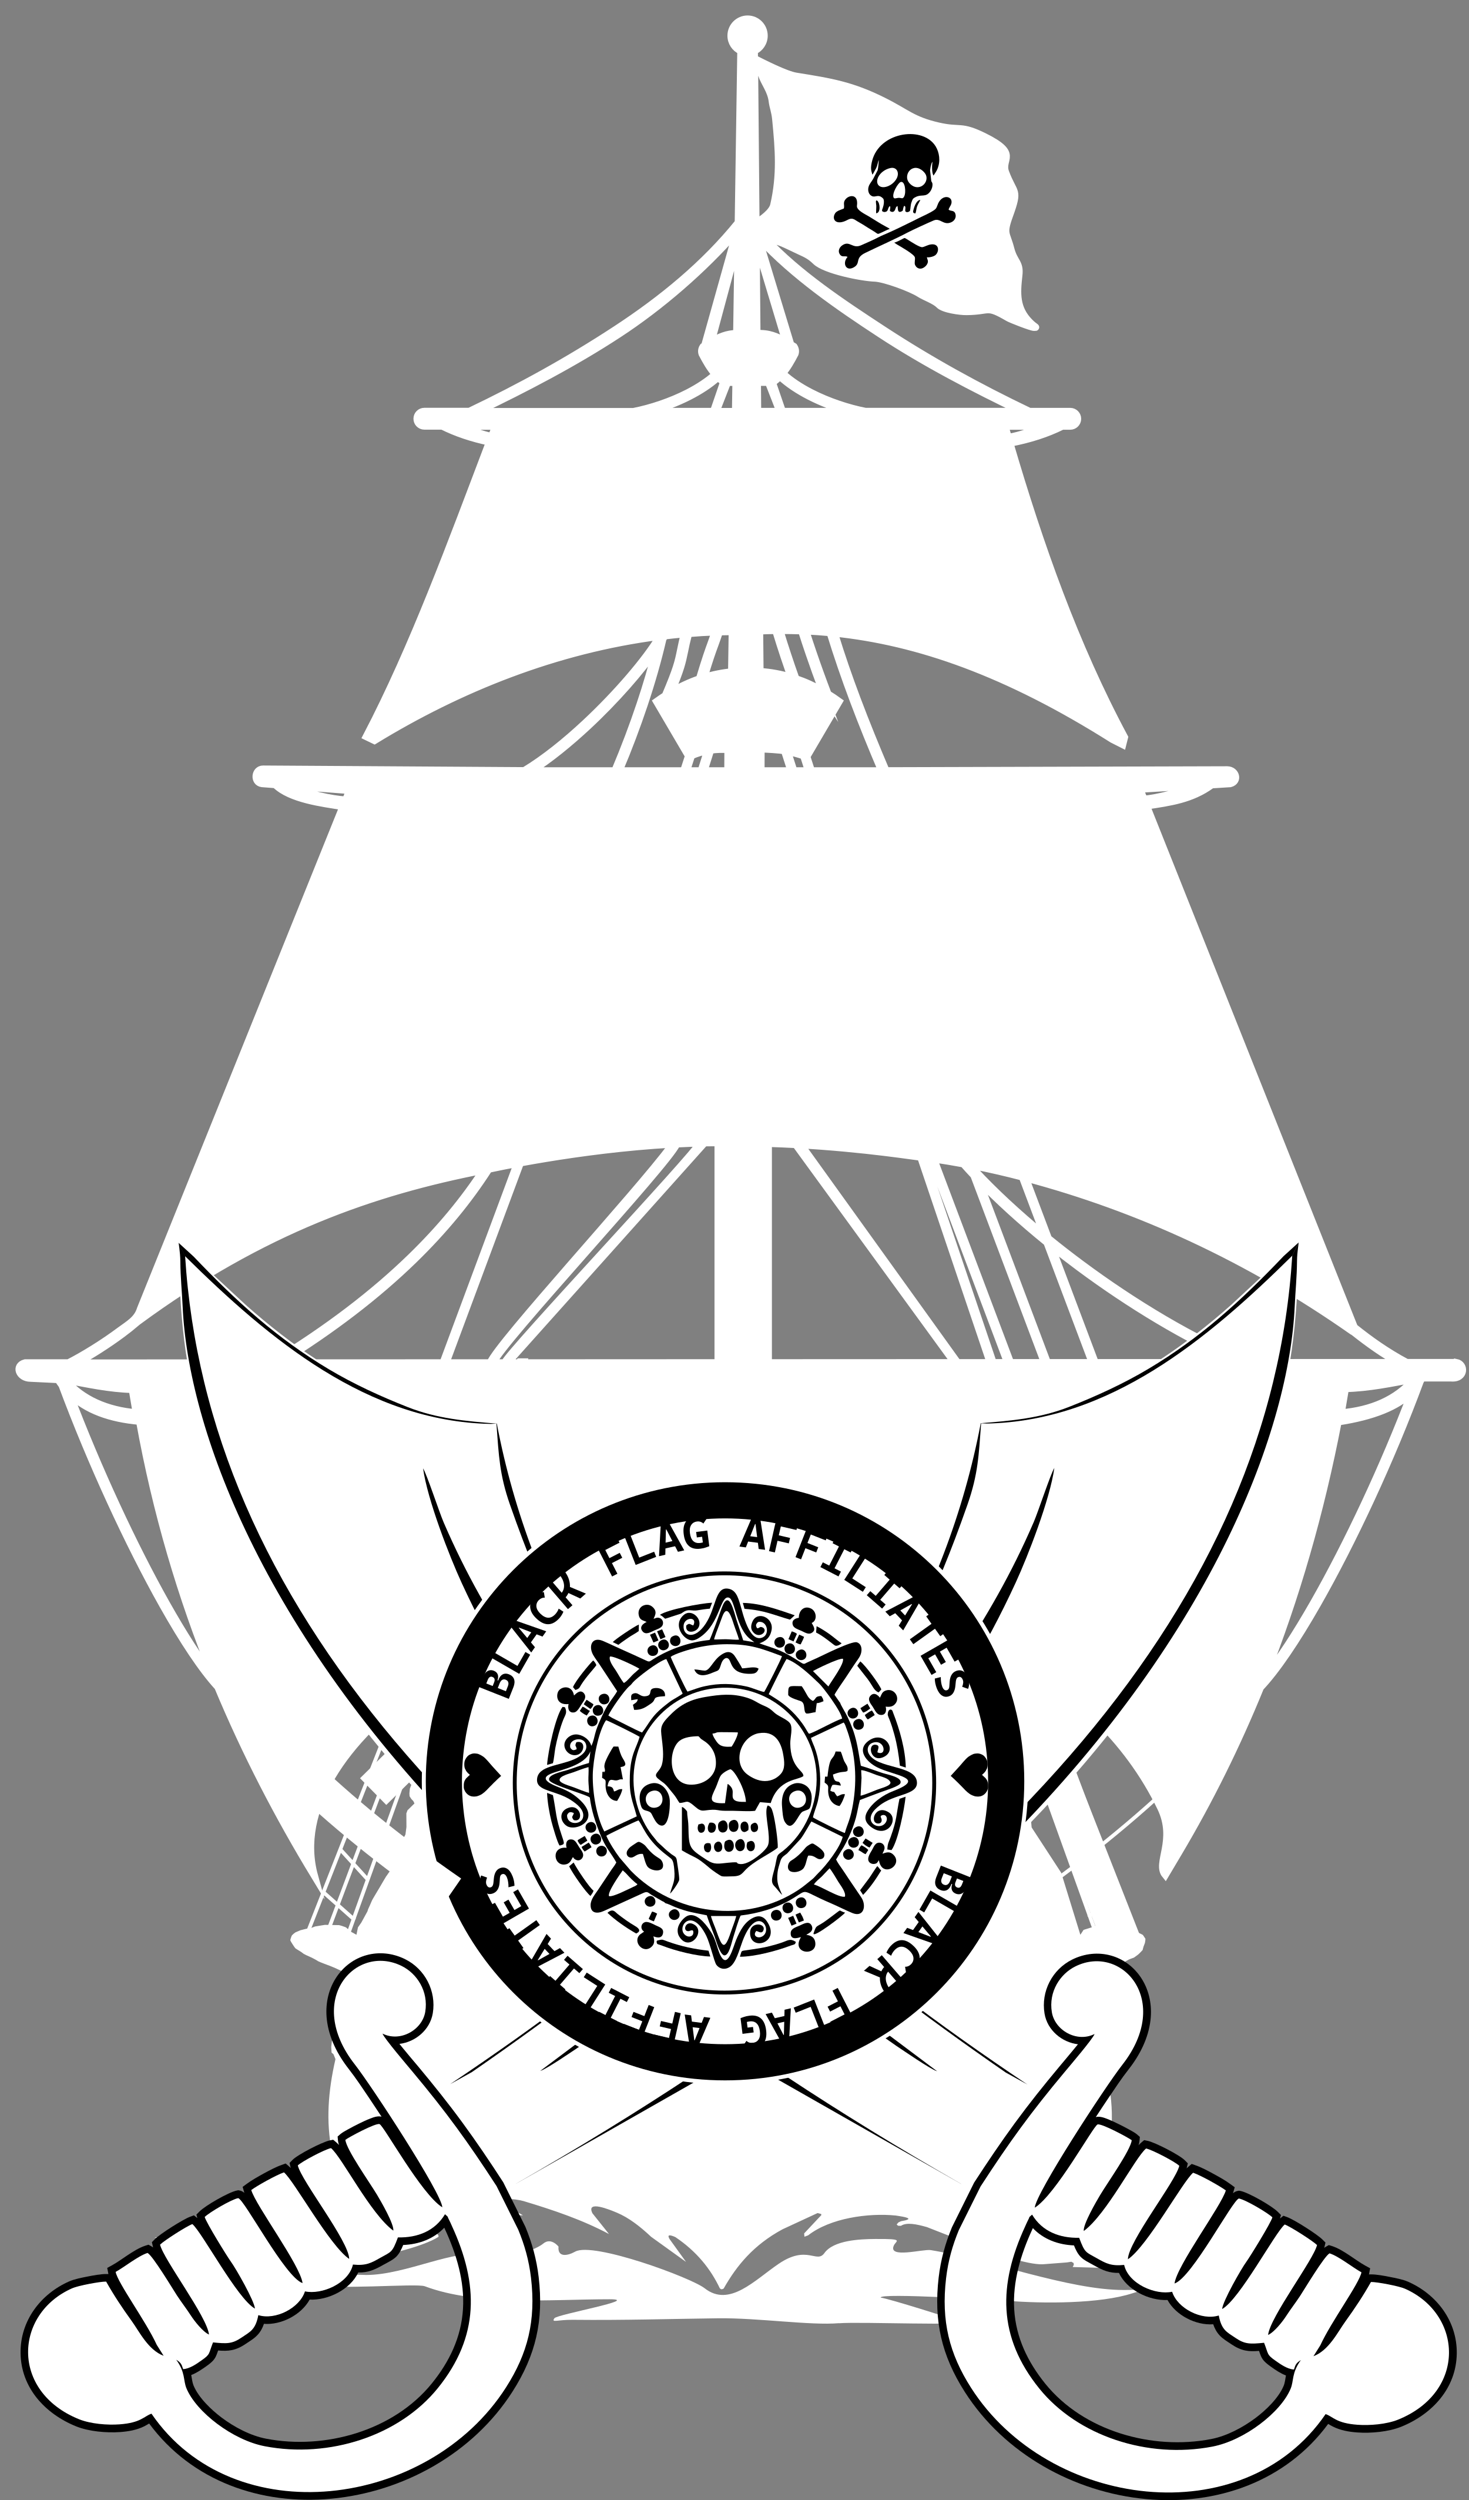 <?xml version="1.0" encoding="UTF-8"?> <svg xmlns="http://www.w3.org/2000/svg" width="77" height="131" viewBox="0 0 77 131" fill="none"><rect x="0" y="0" width="77" height="131" fill="#808080" stroke="none"/><path d="M59.716 101.853L52.883 84.459L53.063 84.388L59.898 101.782L59.716 101.853Z" fill="white"></path><path d="M58.799 101.908L52.176 84.268" stroke="white" stroke-width="1.895" stroke-miterlimit="22.926"></path><path d="M57.685 102.256L51.172 84.144L51.354 84.079L57.867 102.189L57.685 102.256Z" fill="white"></path><path d="M56.992 100.381L58.639 98.921L58.767 99.067L57.12 100.526L56.992 100.381Z" fill="white"></path><path d="M56.312 98.273L57.76 96.685L57.903 96.815L56.456 98.403L56.312 98.273Z" fill="white"></path><path d="M55.516 96.115L56.965 94.527L57.108 94.66L55.659 96.246L55.516 96.115Z" fill="white"></path><path d="M54.672 93.696L56.048 92.297L56.186 92.432L54.81 93.831L54.672 93.696Z" fill="white"></path><path d="M53.84 91.427L55.161 89.978L55.304 90.111L53.983 91.558L53.84 91.427Z" fill="white"></path><path d="M53.121 89.428L54.408 88.018L54.551 88.148L53.264 89.56L53.121 89.428Z" fill="white"></path><path d="M52.148 86.824L53.375 85.532L53.516 85.666L52.289 86.959L52.148 86.824Z" fill="white"></path><path d="M52.613 87.997L53.84 86.705L53.978 86.84L52.752 88.132L52.613 87.997Z" fill="white"></path><path d="M53.473 90.413L54.76 89.001L54.903 89.134L53.616 90.544L53.473 90.413Z" fill="white"></path><path d="M15.758 101.927L22.591 84.533L22.773 84.605L15.938 101.999L15.758 101.927Z" fill="white"></path><path d="M16.77 102.019L23.395 84.379L23.577 84.449L16.951 102.089L16.77 102.019Z" fill="white"></path><path d="M17.789 102.336L24.302 84.224L24.484 84.292L17.971 102.402L17.789 102.336Z" fill="white"></path><path d="M18.527 100.675L16.883 99.215L17.011 99.069L18.657 100.529L18.527 100.675Z" fill="white"></path><path d="M19.207 98.549L17.758 96.963L17.901 96.83L19.35 98.418L19.207 98.549Z" fill="white"></path><path d="M20.018 96.393L18.57 94.805L18.713 94.673L20.161 96.261L20.018 96.393Z" fill="white"></path><path d="M20.923 93.909L19.547 92.51" stroke="white" stroke-width="1.895" stroke-miterlimit="22.926"></path><path d="M21.663 91.704L20.344 90.257L20.487 90.126L21.806 91.573L21.663 91.704Z" fill="white"></path><path d="M22.4 89.706L21.113 88.296L21.256 88.164L22.543 89.576L22.4 89.706Z" fill="white"></path><path d="M23.375 87.105L22.148 85.812L22.289 85.68L23.516 86.97L23.375 87.105Z" fill="white"></path><path d="M22.914 88.277L21.688 86.985L21.828 86.852L23.055 88.142L22.914 88.277Z" fill="white"></path><path d="M22.049 90.689L20.762 89.28L20.905 89.149L22.192 90.559L22.049 90.689Z" fill="white"></path><path fill-rule="evenodd" clip-rule="evenodd" d="M55.52 117.149C58.146 114.53 58.913 111.404 57.76 107.747C58.094 107.423 58.178 107.04 57.678 106.524L57.596 105.787L57.195 103.496L57.188 103.172L57.548 102.996L58.15 103.002L58.378 103.039C58.378 103.039 58.863 102.863 58.915 102.826C58.967 102.789 59.09 102.715 59.164 102.678C59.238 102.641 59.437 102.574 59.437 102.574C59.437 102.574 59.591 102.463 59.65 102.419C59.708 102.376 59.892 102.176 59.892 102.176C59.892 102.176 59.935 101.984 59.987 101.873C60.039 101.762 60.039 101.586 60.039 101.586L59.907 101.386L59.812 101.334C59.812 101.334 59.517 101.201 59.474 101.171C59.431 101.14 59.225 101.038 59.173 101.016C59.121 100.995 59.004 100.964 58.937 100.942C58.87 100.921 58.562 100.884 58.51 100.868C58.458 100.853 58.061 100.81 58.018 100.81C57.975 100.81 57.585 100.847 57.585 100.847L57.225 100.986L56.798 101.119L56.629 101.377L55.626 98.13L54.075 95.752L53.995 94.88L53.745 94.621L53.57 94.68L53.509 94.442L53.68 94.218C54.088 93.159 52.088 92.524 52.333 94.153L52.151 94.286L52.008 94.249C47.445 92.391 43.07 90.353 39.365 87.684H36.573C32.618 90.187 28.038 92.33 23.243 94.349L23.096 94.24L22.97 94.118C22.97 94.118 22.966 93.892 22.975 93.859C22.983 93.827 22.873 93.516 22.873 93.516L22.587 93.233L22.275 93.135L22.05 93.163L21.768 93.233L21.638 93.403L21.54 93.566L21.484 93.72L21.46 93.964L21.469 94.118L21.562 94.264L21.664 94.368L21.725 94.495L21.361 94.851L21.3 95.014L21.304 95.732L21.252 96.122L20.88 96.85L20.728 97.025L20.721 97.418L20.7 97.699L20.431 98.047L20.23 98.334C20.23 98.334 19.95 98.802 19.915 98.869C19.881 98.937 19.506 99.539 19.491 99.596C19.473 99.652 19.296 100.035 19.296 100.035L19.261 100.148L18.936 100.742L18.763 100.988L18.685 101.375L18.342 101.188C18.342 101.188 18.176 101.008 18.117 100.981C18.059 100.955 17.807 100.871 17.762 100.871C17.716 100.871 17.37 100.864 17.37 100.864L17.034 100.857L16.782 100.897L16.512 100.942L16.241 101.047L16.061 101.06L15.751 101.138L15.487 101.249C15.487 101.249 15.3 101.377 15.281 101.449C15.261 101.521 15.203 101.63 15.223 101.682C15.242 101.734 15.448 102.056 15.487 102.089C15.526 102.121 15.842 102.302 15.873 102.341C15.905 102.38 16.169 102.502 16.252 102.535C16.336 102.567 16.601 102.709 16.663 102.754C16.728 102.8 17.313 103.013 17.313 103.013L17.604 103.135L18.338 103.479L17.9 104.915L17.803 106.035L17.777 106.633L17.532 106.794L17.398 106.946L17.363 107.251L17.38 107.547L17.482 107.64L17.584 107.893C16.811 111.24 17.112 114.36 19.824 116.968C18.232 117.305 16.622 117.142 14.993 116.307C14.128 116.694 13.168 116.868 12.165 116.933C11.119 117.251 9.691 117.297 8.109 117.231C9.828 117.958 11.845 118.18 14.215 117.803C15.957 119.261 21.536 118.086 22.94 117.231C23.17 117.123 22.546 116.744 21.644 116.281C21.525 115.991 22.747 116.444 23.618 116.698C23.926 116.722 24.116 116.661 24.145 116.5C24.142 116.248 24.207 116.026 24.485 115.915C24.693 116.063 24.968 116.111 25.295 116.087L27.41 116.072L26.816 115.748C25.832 115.086 27.005 115.2 27.449 115.332C29.05 115.813 30.536 116.32 31.921 117.057L31.054 115.97C30.703 115.258 31.973 115.785 32.343 115.941C32.948 116.196 33.537 116.644 34.131 117.203L35.959 118.517L35.101 117.327C34.978 117.125 35.032 117.055 35.396 117.214C36.534 117.98 37.253 118.898 37.732 119.903L37.797 119.951L37.855 119.944L37.907 119.933L37.944 119.892C38.614 118.711 39.504 117.625 41.016 116.809L42.856 115.957L43.042 116.007L43.053 116.063L42.15 117.025L42.167 117.197L42.36 117.125C43.519 116.218 45.517 115.944 46.953 116.087C47.081 116.113 47.971 116.211 47.456 116.339C47.423 116.348 47.228 116.385 47.228 116.385L47.094 116.446L47.001 116.553L47.07 116.622L47.224 116.627C47.525 116.429 48.041 116.54 48.584 116.692L50.196 117.323C52.558 118.267 54.118 118.721 54.785 118.632L55.916 118.545L56.157 118.508L56.274 118.574L56.285 118.671L56.226 118.785L58.187 118.841C59.383 118.824 60.31 118.63 60.999 118.28L61.599 118.221C64.171 118.397 66.067 118.095 67.501 117.464L67.638 117.275L67.491 117.294L63.612 117.355L62.436 117.27C62.436 117.27 61.515 117.049 61.472 117.029C61.428 117.009 60.339 116.622 60.339 116.622L59.89 116.731L59.281 117.057C59.281 117.057 58.692 117.057 58.661 117.057C58.633 117.057 58.406 117.001 58.406 117.001C58.406 117.001 57.882 117.038 57.849 117.057C57.816 117.077 57.433 117.286 57.433 117.286L56.729 117.314L56.425 117.294L55.516 117.164L55.52 117.149Z" fill="white"></path><path fill-rule="evenodd" clip-rule="evenodd" d="M43.971 121.732C45.042 121.64 51.048 121.886 50.324 121.636C49.852 121.473 46.628 120.453 46.166 120.387C46.053 120.124 52.491 120.529 52.835 120.557C54.644 120.703 57.651 120.718 59.365 120.159C60.713 119.719 60.769 119.989 58.897 119.989C56.009 119.989 51.862 118.401 48.788 117.899C48.389 117.833 46.532 118.36 46.851 117.659C46.97 117.396 47.434 117.305 45.869 117.316C45.081 117.322 43.696 117.377 43.213 118.053C42.808 118.623 42.314 117.601 40.819 118.614C39.556 119.471 38.232 120.918 36.938 119.9C36.234 119.345 31.097 117.453 30.152 117.977C29.734 118.21 29.223 118.286 29.275 117.716C29.275 117.712 28.887 117.218 28.48 117.553C27.869 118.055 26.001 118.449 25.277 118.203C23.965 117.759 21.302 119.202 19.189 119.202C19.174 119.202 14.626 119.015 16.425 119.672C17.374 120.02 21.82 119.626 22.266 119.793C25.05 120.84 28.907 120.474 31.953 120.474C33.654 120.474 29.203 121.264 29.061 121.468C28.881 121.725 29.223 121.542 30.012 121.551C32.791 121.579 35.082 121.503 37.64 121.471C39.727 121.444 42.472 121.856 43.978 121.727L43.971 121.732Z" fill="white"></path><path fill-rule="evenodd" clip-rule="evenodd" d="M6.935 72.799C5.752 72.771 4.569 72.514 3.423 72.297C4.307 73.343 5.62 73.896 7.143 74.031L6.935 72.799ZM40.271 59.904V71.407L50.041 71.403L41.71 59.965L41.981 59.98L50.192 71.403H51.906L48.264 60.628C47.28 60.5 44.228 60.03 40.269 59.906L40.271 59.904ZM37.641 71.407V59.874C37.366 59.871 37.179 59.874 37.006 59.876C36.9 59.878 36.8 59.88 36.688 59.885C36.54 59.889 36.373 59.895 36.148 59.904C35.843 59.915 35.539 59.93 35.238 59.945C30.238 60.224 25.748 61.235 25.618 61.259C24.585 62.869 23.291 64.457 21.684 66.019C19.794 67.855 17.47 69.656 14.625 71.414L23.226 71.412L27.126 60.931H27.274L23.374 71.412H25.696C26.104 70.365 33.444 62.412 35.147 60.096C35.193 60.032 35.208 59.917 35.273 59.922L35.474 59.934C35.004 61.014 26.251 70.372 25.846 71.412H26.45C26.678 70.833 36.443 60.478 36.69 59.885L36.928 59.878L26.6 71.412H27.235L27.256 71.362H27.406L27.384 71.412L37.643 71.407H37.641ZM27.872 40.391H32.231C32.74 39.184 33.182 38.011 33.557 36.889C33.895 35.882 34.176 34.916 34.404 34.007C33.611 35.162 32.283 36.68 30.825 38.04C29.86 38.938 28.838 39.771 27.872 40.391ZM32.454 40.391H35.84L36.094 39.61L34.419 36.758C34.571 36.65 34.725 36.545 34.876 36.447C35.479 35.025 35.546 34.705 35.674 34.083C35.721 33.854 35.776 33.584 35.869 33.208C35.524 33.239 35.182 33.273 34.84 33.315C34.809 33.369 34.777 33.423 34.744 33.48C34.495 34.561 34.163 35.727 33.752 36.956C33.383 38.057 32.95 39.208 32.454 40.393V40.391ZM35.986 40.391H36.755L37.091 39.327C36.805 39.382 36.521 39.469 36.243 39.591L35.983 40.391H35.986ZM36.9 40.391H38.154L38.159 39.271C37.851 39.249 37.546 39.258 37.247 39.301L36.902 40.391H36.9ZM39.886 40.391H41.463L41.123 39.334C40.832 39.28 40.178 39.247 39.89 39.238L39.886 40.391ZM41.608 40.391H42.379L42.124 39.597C41.84 39.504 41.558 39.425 41.277 39.367L41.606 40.391H41.608ZM42.525 40.391H46.217C45.694 39.164 45.194 37.937 44.732 36.706C44.288 35.525 43.879 34.339 43.513 33.145C43.086 33.104 42.659 33.075 42.236 33.056C42.356 33.43 42.479 33.804 42.607 34.176C42.858 34.911 43.123 35.64 43.4 36.367C43.595 36.486 43.788 36.617 43.981 36.756L42.286 39.645L42.527 40.389L42.525 40.391ZM76.324 71.394H73.737C73.215 71.116 72.732 70.818 72.275 70.507C71.822 70.198 71.397 69.876 70.986 69.547L60.096 42.225C61.346 42.036 62.466 41.888 63.517 41.118L64.486 41.057C64.949 40.935 64.793 40.348 64.332 40.339L46.442 40.389C45.911 39.142 45.4 37.892 44.925 36.632C44.492 35.481 44.091 34.328 43.736 33.167C48.121 33.621 52.775 35.244 58.311 38.74L58.846 39.01L58.941 38.631C56.346 33.791 54.504 28.57 52.933 23.217C53.965 23.021 54.885 22.727 55.683 22.327H56.101C56.311 22.327 56.482 22.155 56.482 21.944C56.482 21.733 56.311 21.561 56.101 21.561H53.965C51.293 20.282 48.78 18.901 46.29 17.272C44.124 15.855 41.885 14.37 40.15 12.531C40.83 12.584 41.144 12.803 41.888 13.143C42.269 13.317 42.468 13.408 42.759 13.691C43.242 14.163 45.172 14.546 45.848 14.568C46.357 14.585 47.742 15.096 48.188 15.381C48.496 15.579 48.992 15.734 49.228 15.975C49.458 16.21 50.322 16.328 50.667 16.323C51.947 16.31 51.668 15.966 52.853 16.656C52.983 16.732 54.036 17.148 54.201 17.15C54.374 17.152 54.261 17.174 53.967 16.876C53.254 16.154 53.293 15.381 53.403 14.422C53.481 13.748 53.161 13.741 52.979 13.038C52.758 12.177 52.552 12.284 52.914 11.289C53.427 9.871 53.148 10.21 52.706 9.025C52.439 8.307 53.447 8.076 51.588 7.156C50.34 6.538 50.353 6.876 49.172 6.604C47.822 6.293 47.527 5.903 46.305 5.294C44.644 4.463 43.552 4.287 41.723 3.995C41.186 3.908 40.003 3.304 39.541 3.071L39.537 2.666C39.84 2.531 40.052 2.225 40.052 1.87C40.052 1.389 39.665 1 39.186 1C38.707 1 38.319 1.389 38.319 1.87C38.319 2.225 38.531 2.531 38.835 2.666L38.7 11.659C36.935 13.845 34.714 15.673 32.276 17.267C29.787 18.897 27.276 20.278 24.602 21.557H22.243C22.032 21.557 21.861 21.729 21.861 21.94C21.861 22.151 22.032 22.323 22.243 22.323H23.181C23.909 22.688 24.736 22.965 25.659 23.158C23.634 28.483 21.662 33.887 19.203 38.594L19.628 38.799C24.084 36.071 29.148 34.037 34.56 33.341L34.547 33.4C33.845 34.566 32.352 36.321 30.682 37.881C29.631 38.862 28.511 39.763 27.477 40.385L13.795 40.3C13.346 40.293 13.284 40.996 13.73 41.055L14.43 41.109C15.21 41.883 16.913 42.086 17.938 42.251C17.948 42.253 17.963 42.253 17.983 42.255L7.364 68.586C7.2 69.136 6.745 69.378 6.281 69.721C5.388 70.387 4.363 71.014 3.586 71.412H1.315C0.76 71.551 0.99 72.21 1.601 72.212L3.046 72.282C3.111 72.384 3.18 72.484 3.252 72.578C4.771 76.656 6.742 80.92 8.541 84.116C9.596 85.989 10.597 87.498 11.422 88.392C12.876 91.877 14.581 95.156 16.477 98.277C14.599 91.442 26.396 83.396 37.52 83.537C48.944 83.317 57.396 87.622 60.839 94.71C61.675 96.433 60.573 97.622 61.082 98.24L61.788 97.052C63.4 94.335 64.828 91.457 66.065 88.418C66.917 87.516 67.959 85.971 69.055 84.05C70.901 80.814 72.918 76.495 74.439 72.382C74.474 72.321 74.506 72.26 74.537 72.197H76.062C76.799 72.26 76.812 71.477 76.326 71.39L76.324 71.394ZM7.152 69.302L7.219 69.247C13.825 64.39 19.651 62.425 25.332 61.316C24.327 62.856 23.077 64.377 21.536 65.873C19.593 67.761 17.188 69.61 14.224 71.416L4.028 71.42C4.758 71.022 5.631 70.472 6.404 69.898C6.669 69.702 6.92 69.502 7.152 69.304V69.302ZM3.638 73.026C4.524 73.896 5.787 74.335 7.319 74.468C8.185 79.275 9.509 83.707 11.191 87.844C10.469 86.948 9.618 85.621 8.718 84.024C7 80.972 5.124 76.939 3.638 73.026ZM73.304 71.396L65.558 71.399C62.572 70.174 59.442 68.286 56.686 66.241C56.088 65.797 55.507 65.347 54.95 64.892L53.752 61.716C59.652 63.285 65.419 65.915 70.892 69.756L70.945 69.782C71.334 70.091 71.735 70.391 72.158 70.683C72.52 70.931 72.901 71.17 73.304 71.399V71.396ZM66.273 87.901C67.922 83.742 69.216 79.28 70.136 74.499C71.98 74.22 73.261 73.7 74.006 72.945C72.522 76.854 70.619 80.89 68.873 83.955C67.924 85.619 67.027 86.994 66.273 87.901ZM65.023 71.399L57.405 71.401L55.095 65.275C55.57 65.656 56.06 66.034 56.562 66.406C59.193 68.357 62.159 70.165 65.023 71.399ZM57.258 71.401H54.898L51.293 61.842C52.309 62.897 53.531 64.007 54.881 65.103L57.256 71.401H57.258ZM54.751 71.401H52.966L48.938 60.72C49.458 60.796 49.978 60.883 50.496 60.979C50.671 61.179 50.858 61.381 51.05 61.586L54.751 71.401ZM52.818 71.401H52.053L48.418 60.646C48.539 60.661 48.658 60.678 48.78 60.696L52.816 71.401H52.818ZM54.738 64.714L53.59 61.668C52.732 61.444 51.871 61.246 51.007 61.074L51.107 61.342C52.114 62.423 53.351 63.574 54.738 64.714ZM50.858 61.07L50.847 61.044L50.829 61.042L50.855 61.07H50.858ZM62.464 41.181L59.749 41.348L59.962 41.881C60.61 41.825 61.94 41.522 62.464 41.181ZM18.122 41.923L18.325 41.416L15.431 41.192C16.035 41.614 17.381 41.87 18.122 41.923ZM43.116 36.199C42.655 35.936 42.189 35.727 41.716 35.566C41.569 35.155 41.428 34.746 41.294 34.339C41.149 33.904 41.01 33.469 40.878 33.032C41.257 33.03 41.638 33.036 42.02 33.049C42.145 33.45 42.278 33.848 42.414 34.246C42.637 34.898 42.871 35.549 43.118 36.202L43.116 36.199ZM41.467 35.486C40.93 35.323 40.384 35.225 39.834 35.188L39.814 33.056C40.096 33.043 40.38 33.034 40.661 33.032C40.8 33.489 40.945 33.946 41.097 34.403C41.218 34.766 41.342 35.127 41.467 35.486ZM36.087 33.189C36.551 33.152 37.017 33.126 37.485 33.108C37.401 33.358 37.338 33.535 37.273 33.713C37.138 34.083 36.995 34.472 36.664 35.573C36.163 35.745 35.669 35.973 35.182 36.26C35.691 35.042 35.756 34.716 35.88 34.122C35.929 33.883 35.988 33.595 36.09 33.186L36.087 33.189ZM37.706 33.102C37.931 33.095 38.157 33.091 38.384 33.089L38.352 35.207C37.864 35.255 37.381 35.351 36.904 35.497C37.203 34.507 37.338 34.139 37.468 33.787C37.539 33.589 37.611 33.397 37.706 33.102ZM39.71 21.561L39.697 20.03H40.284L40.882 21.561H39.71ZM40.481 20.026C40.553 20.015 40.579 19.986 40.687 19.897C40.754 19.841 40.819 19.782 40.88 19.719C41.307 20.115 41.842 20.467 42.427 20.767C43.079 21.1 43.79 21.37 44.472 21.561H41.008L40.481 20.026ZM41.019 19.564C41.279 19.258 41.485 18.894 41.671 18.535C41.712 18.405 41.695 18.281 41.615 18.159C41.558 18.124 41.502 18.087 41.446 18.055L39.764 12.518H39.812C41.591 14.437 43.931 16.056 46.143 17.502C48.481 19.032 51.014 20.348 53.533 21.559H45.363C44.466 21.383 43.435 21.046 42.522 20.578C41.953 20.287 41.433 19.945 41.021 19.562L41.019 19.564ZM25.04 21.561C27.56 20.348 30.092 19.034 32.43 17.504C34.625 16.069 36.867 14.135 38.616 12.133L36.939 18.113L36.859 18.163C36.776 18.283 36.761 18.409 36.803 18.54C36.998 18.916 37.214 19.299 37.496 19.617C37.093 19.98 36.592 20.304 36.046 20.585C35.134 21.052 34.103 21.39 33.206 21.566H25.042L25.04 21.561ZM37.637 19.765C37.684 19.81 37.734 19.856 37.784 19.897C37.86 19.96 37.897 19.993 37.936 20.01L37.403 21.561H34.092C34.775 21.368 35.485 21.1 36.137 20.767C36.699 20.48 37.218 20.143 37.635 19.765H37.637ZM38.131 20.032H38.579L38.555 21.564H37.533L38.131 20.032ZM25.772 22.875C25.841 22.693 25.911 22.512 25.98 22.329H24.286C24.708 22.573 25.209 22.751 25.772 22.875ZM54.58 22.329H52.675C52.732 22.527 52.79 22.727 52.849 22.925C53.512 22.799 54.099 22.608 54.58 22.329ZM41.201 17.909C40.731 17.633 40.295 17.446 39.673 17.483L39.63 12.697L41.199 17.911L41.201 17.909ZM38.69 12.673L38.618 17.478C38.094 17.485 37.702 17.659 37.281 17.905L38.69 12.673ZM39.623 11.696L39.55 3.6C39.708 3.682 39.886 3.797 39.92 3.904C40.07 4.363 40.412 4.733 40.481 5.307C40.516 5.601 40.622 5.827 40.663 6.249C40.819 7.846 40.923 9.168 40.559 10.75C40.473 11.124 39.933 11.496 39.621 11.694L39.623 11.696ZM70.518 72.754C71.748 72.723 72.936 72.475 74.127 72.249C73.209 73.337 71.885 73.894 70.301 74.033L70.518 72.754Z" fill="white" stroke="white" stroke-width="0.379" stroke-miterlimit="22.926"></path><path fill-rule="evenodd" clip-rule="evenodd" d="M45.724 9.147C45.752 9.125 45.731 9.147 45.761 9.11L45.93 8.801C45.999 8.648 46.008 8.529 46.056 8.383C46.071 8.44 46.03 8.84 46.002 8.923L45.772 9.366C45.694 9.514 45.572 9.627 45.527 9.793C45.477 9.971 45.531 10.139 45.624 10.221C45.861 10.43 45.997 10.11 46.283 10.395C46.372 10.484 46.322 10.761 46.272 10.896C46.233 10.998 46.201 11.061 46.294 11.096C46.379 11.128 46.487 11.096 46.522 11.022C46.567 10.928 46.565 10.845 46.647 10.8C46.691 10.861 46.647 10.954 46.645 11.046C46.706 11.111 46.825 11.137 46.89 11.037C46.966 10.924 46.918 10.88 47.039 10.791C47.083 10.859 46.998 11.255 47.317 11.041C47.336 10.972 47.351 10.837 47.397 10.785C47.551 10.832 47.338 11.117 47.555 11.115C47.616 11.115 47.657 11.081 47.694 11.056C47.737 10.906 47.718 10.774 47.774 10.608C47.839 10.419 47.854 10.391 48.014 10.315C48.331 10.167 48.521 10.356 48.76 10.032C48.836 9.928 48.888 9.775 48.877 9.638C48.87 9.56 48.831 9.538 48.814 9.484L48.751 8.927C48.76 8.827 48.788 8.681 48.822 8.579L48.853 8.509C48.868 8.485 48.864 8.492 48.877 8.479C48.846 8.683 48.838 9.049 48.931 9.201C49.007 9.077 49.072 9.003 49.137 8.851C49.312 8.435 49.232 7.983 49.048 7.676C48.404 6.608 46.238 6.882 45.755 8.292C45.705 8.44 45.661 8.629 45.657 8.781C45.653 8.946 45.696 9.02 45.726 9.149L45.724 9.147ZM44.426 13.463C44.143 13.774 44.331 14.228 44.732 14.019C45.152 13.8 44.775 13.532 45.352 13.252C46.066 12.903 46.894 12.542 47.579 12.181C47.839 12.044 48.688 11.657 48.942 11.55C49.295 11.4 49.457 11.844 49.88 11.637C50.027 11.566 50.138 11.398 50.079 11.209C50.012 10.993 49.837 11.085 49.722 10.985C49.756 10.832 49.934 10.698 49.862 10.487C49.782 10.252 49.325 10.221 49.141 10.745C49.069 10.95 49.044 10.967 48.801 11.111C48.664 11.189 48.504 11.263 48.357 11.333C48.201 11.407 48.058 11.481 47.902 11.559C47.453 11.777 46.979 12.016 46.528 12.214C46.381 12.279 46.199 12.351 46.058 12.425C45.774 12.577 45.445 12.714 45.139 12.851C44.684 13.058 44.545 12.586 44.156 12.849C44.019 12.94 43.913 13.121 44 13.288C44.123 13.53 44.296 13.371 44.428 13.463H44.426ZM44.231 10.926C44.078 10.996 43.857 11.041 43.772 11.181C43.575 11.505 43.835 11.844 44.433 11.518C44.663 11.394 44.771 11.489 44.925 11.587C45.059 11.67 45.198 11.74 45.328 11.827C45.458 11.911 45.59 11.992 45.722 12.07C46.034 12.255 45.967 12.29 46.132 12.218C46.303 12.146 46.472 12.049 46.636 11.994C46.634 11.992 46.632 11.983 46.63 11.988L46.556 11.938C46.519 11.918 46.491 11.905 46.456 11.885C46.086 11.687 45.88 11.54 45.533 11.333C45.343 11.22 44.888 11.011 44.918 10.782C45.003 10.169 44.545 10.21 44.355 10.404C44.153 10.608 44.285 10.745 44.231 10.924V10.926ZM46.875 12.714L47.018 12.81C47.234 12.936 47.915 13.321 47.954 13.484C47.982 13.604 47.913 13.771 47.967 13.887C48.006 13.972 48.092 14.076 48.244 14.076C48.38 14.076 48.519 13.961 48.578 13.871C48.699 13.687 48.599 13.597 48.586 13.478C48.718 13.502 48.94 13.441 49.026 13.371C49.239 13.201 49.252 12.74 48.79 12.808C48.612 12.834 48.456 12.94 48.342 12.951C48.201 12.964 47.754 12.666 47.646 12.601C47.38 12.442 47.451 12.449 47.297 12.525C47.191 12.579 47.002 12.686 46.875 12.712V12.714ZM47.906 8.807C47.616 8.868 47.471 9.214 47.585 9.466C47.653 9.619 47.895 9.875 48.209 9.793C48.482 9.721 48.654 9.397 48.519 9.136C48.45 9.001 48.194 8.744 47.906 8.805V8.807ZM46.671 8.805C46.396 8.864 46.145 9.051 46.034 9.277C45.88 9.593 46.051 9.854 46.385 9.801C46.654 9.76 46.909 9.549 47.013 9.325C47.152 9.025 46.992 8.735 46.671 8.805ZM47.206 9.538C47.074 9.586 46.738 10.141 46.84 10.356C46.881 10.441 47.022 10.354 47.15 10.367C47.276 10.378 47.321 10.434 47.395 10.291C47.507 10.071 47.44 9.455 47.206 9.538ZM45.928 11.176C46.175 11.152 46.129 10.643 45.991 10.526C45.861 10.415 45.93 10.713 45.932 10.772C45.937 10.898 45.915 11.07 45.926 11.176H45.928ZM47.982 11.185C48.032 11.056 48.027 10.928 48.079 10.796C48.127 10.674 48.196 10.578 48.242 10.473C48.027 10.489 47.908 10.863 47.869 11.043C47.847 11.146 47.891 11.174 47.982 11.183V11.185Z" fill="black"></path><path d="M37.976 108.545C46.545 108.545 53.492 101.606 53.492 93.046C53.492 84.486 46.545 77.546 37.976 77.546C29.407 77.546 22.461 84.486 22.461 93.046C22.461 101.606 29.407 108.545 37.976 108.545Z" fill="white" stroke="white" stroke-width="0.758" stroke-miterlimit="22.926"></path><path fill-rule="evenodd" clip-rule="evenodd" d="M20 110.909C19.783 110.579 19.564 110.248 19.343 109.92C19.005 109.419 18.656 108.891 18.284 108.414C17.697 107.664 17.239 106.776 17.131 105.817C17.047 105.067 17.187 104.305 17.593 103.663C18.386 102.408 19.911 102.001 21.233 102.654C22.279 103.172 22.877 104.325 22.686 105.484C22.541 106.361 21.772 106.994 20.936 107.094C20.999 107.172 21.061 107.248 21.124 107.325C21.386 107.646 21.655 107.962 21.922 108.279C22.723 109.239 23.503 110.213 24.242 111.223C24.983 112.234 25.683 113.272 26.365 114.325L26.378 114.344L27.531 116.663L27.538 116.676C27.893 117.538 28.125 118.38 28.235 119.311C28.502 121.584 28.09 123.396 26.861 125.317C24.794 128.552 21.142 130.572 17.365 130.925C13.68 131.271 10.05 130.009 7.819 126.985C7.734 127.035 7.65 127.085 7.561 127.131C7.167 127.327 6.729 127.401 6.294 127.433C5.579 127.483 4.656 127.403 3.988 127.133C2.368 126.476 1.1 125.119 1.078 123.292C1.057 121.606 2.125 120.198 3.633 119.535C3.902 119.417 4.307 119.339 4.597 119.282C4.887 119.226 5.277 119.15 5.572 119.152L5.683 119.154C5.68 119.143 5.678 119.132 5.676 119.121L5.62 118.832L5.878 118.691C6.148 118.543 6.415 118.345 6.673 118.175C6.957 117.988 7.297 117.768 7.622 117.666L7.784 117.616L7.934 117.699C7.962 117.714 7.992 117.736 8.025 117.762C8.018 117.74 8.014 117.718 8.01 117.699L7.962 117.483L8.116 117.327C8.395 117.046 9.578 116.298 9.951 116.156L10.165 116.076L10.343 116.222L10.295 116.037L10.456 115.876C10.765 115.563 11.988 114.862 12.414 114.777L12.492 114.762L12.57 114.777C12.661 114.795 12.739 114.84 12.809 114.899C12.804 114.884 12.8 114.871 12.796 114.856L12.718 114.586L12.943 114.42C13.205 114.229 13.524 114.051 13.807 113.894C14.102 113.733 14.444 113.55 14.759 113.437L14.973 113.361L15.146 113.509C15.177 113.535 15.207 113.563 15.24 113.596C15.235 113.579 15.231 113.563 15.227 113.546L15.177 113.333L15.329 113.176C15.599 112.896 16.886 112.236 17.274 112.154L17.463 112.115L17.612 112.239C17.664 112.282 17.716 112.334 17.768 112.391C17.74 112.304 17.72 112.221 17.714 112.152L17.697 111.947L17.85 111.814C17.948 111.732 18.11 111.645 18.223 111.582C18.414 111.475 18.609 111.373 18.804 111.277C19.003 111.179 19.207 111.081 19.413 111.003C19.592 110.933 19.813 110.855 20.006 110.909H20ZM10.024 124.447C10.057 124.623 10.079 124.83 10.144 124.991C10.412 125.637 11.078 126.272 11.628 126.683C12.295 127.181 13.134 127.625 13.953 127.781C17.025 128.373 20.626 127.368 22.639 124.88C23.559 123.742 24.177 122.467 24.268 120.988C24.359 119.535 23.926 118.108 23.323 116.803C23.312 116.776 23.299 116.75 23.289 116.724C22.73 117.314 21.961 117.597 21.133 117.631C21.046 117.849 20.938 118.071 20.784 118.23C20.604 118.414 20.342 118.53 20.117 118.658C19.612 118.943 19.291 119.08 18.776 119.071C18.366 119.961 17.198 120.538 16.23 120.492C15.792 121.292 14.743 121.832 13.834 121.762C13.764 121.971 13.662 122.167 13.508 122.334C13.326 122.535 13.099 122.663 12.878 122.813C12.351 123.17 11.97 123.202 11.433 123.159C11.301 123.537 11.268 123.668 10.787 124.003C10.549 124.168 10.297 124.342 10.022 124.444L10.024 124.447Z" fill="black"></path><path fill-rule="evenodd" clip-rule="evenodd" d="M23.186 115.658C22.081 114.967 20.125 111.386 19.895 111.297C19.696 111.221 18.233 112.01 18.104 112.121C18.147 112.626 19.382 114.362 19.763 115.001C19.969 115.345 20.662 116.539 20.617 116.879C19.414 115.998 17.928 113.033 17.349 112.554C17.007 112.628 15.794 113.27 15.61 113.463C15.803 114.286 18.292 117.433 18.303 118.36C17.278 117.666 15.428 114.284 14.884 113.825C14.464 113.972 13.493 114.514 13.17 114.751C13.408 115.571 15.735 118.68 15.859 119.628C14.94 119.319 12.817 115.243 12.483 115.175C12.111 115.249 10.954 115.937 10.73 116.163C10.808 116.461 11.922 118.258 12.095 118.493C12.358 118.852 13.335 120.557 13.363 120.964C12.44 120.451 10.587 116.953 10.083 116.535C9.764 116.655 8.596 117.405 8.39 117.612C8.559 118.369 10.865 121.399 10.954 122.324C10.616 122.165 10.187 121.606 10.024 121.356C9.742 120.925 9.541 120.677 9.274 120.272C9.06 119.946 8.016 118.201 7.734 118.047C7.244 118.201 6.518 118.791 6.061 119.041C6.178 119.637 7.643 121.614 8.217 122.865L8.577 123.437C7.76 123.126 7.309 122.174 6.902 121.612C6.395 120.912 5.966 120.261 5.563 119.548C5.236 119.544 4.096 119.761 3.789 119.896C0.749 121.234 0.539 125.297 4.133 126.757C4.755 127.009 5.637 127.075 6.261 127.029C7.398 126.948 7.548 126.6 7.94 126.47C12.243 132.767 22.465 131.443 26.521 125.097C27.667 123.307 28.096 121.595 27.834 119.354C27.723 118.421 27.498 117.636 27.164 116.827L26.027 114.542C24.5 112.191 23.399 110.675 21.611 108.536C21.382 108.26 20.127 106.792 20.051 106.555C20.985 107.022 22.134 106.357 22.29 105.415C22.469 104.338 21.856 103.407 21.055 103.011C18.634 101.814 15.954 104.792 18.593 108.164C19.499 109.322 23.148 114.917 23.184 115.654L23.186 115.658ZM20.857 117.235C20.556 118.047 20.513 117.975 19.921 118.31C19.458 118.573 19.183 118.726 18.5 118.656C18.273 119.654 16.858 120.248 15.985 120.061C15.707 120.938 14.433 121.584 13.541 121.306C13.393 122.076 13.116 122.174 12.657 122.485C12.171 122.813 11.896 122.809 11.166 122.735C10.925 123.346 11.038 123.346 10.561 123.679C10.319 123.849 9.953 124.116 9.599 124.136C9.521 123.89 9.487 123.796 9.238 123.642C9.729 124.323 9.597 124.719 9.775 125.145C10.291 126.385 12.197 127.853 13.876 128.175C17.261 128.826 20.938 127.621 22.948 125.132C25.137 122.424 25.095 119.689 23.687 116.633C23.62 116.489 23.6 116.428 23.542 116.32C23.397 116.043 23.55 116.228 23.325 116.019C22.801 116.896 21.889 117.257 20.86 117.233L20.857 117.235Z" fill="white"></path><path fill-rule="evenodd" clip-rule="evenodd" d="M51.405 74.573C48.354 89.056 37.963 98.284 26.798 106.789C26.345 107.15 23.758 108.897 23.594 109.204C23.741 109.661 24.148 110.083 24.43 110.509C24.733 110.966 24.991 111.338 25.299 111.79L27.049 114.414C27.465 114.353 30.035 112.954 30.57 112.669C45.585 104.675 61.397 92.025 66.684 75.182C67.847 71.473 68.006 68.775 68.079 65.081L64.554 68.353C62.154 70.487 59.508 72.299 56.496 73.511C54.815 74.19 53.448 74.39 51.407 74.57L51.405 74.573Z" fill="white"></path><path fill-rule="evenodd" clip-rule="evenodd" d="M28.323 108.508C28.648 108.416 30.078 107.429 30.468 107.17L34.554 104.305C35.527 103.72 39.385 100.476 40.401 99.587C45.909 94.768 50.073 89.8 53.239 82.925C53.885 81.522 55.037 78.557 55.265 76.917C55.068 77.226 54.42 79.208 54.184 79.754C53.003 82.488 51.72 84.685 50.123 87.12C46.15 93.18 39.968 99.51 34.35 103.892C33.67 104.422 33.054 104.984 32.394 105.453L28.32 108.508H28.323Z" fill="black"></path><path fill-rule="evenodd" clip-rule="evenodd" d="M27.051 114.416C53.072 99.511 66.618 83.694 67.736 65.784L68.067 65.114C68.089 65.068 67.99 65.582 67.985 66.071C67.979 66.922 67.898 67.666 67.862 68.484C67.571 74.714 63.762 85.388 52.845 96.404C48.667 100.62 43.335 104.64 36.909 108.806L27.051 114.418V114.416Z" fill="black"></path><path fill-rule="evenodd" clip-rule="evenodd" d="M24.723 108.579C29.348 105.384 33.004 102.541 35.963 99.995C38.297 97.99 39.935 95.843 41.54 94.178C42.964 92.704 44.617 90.654 45.706 89.064C47.548 86.376 48.924 83.946 50.718 78.82C51.27 77.239 51.303 76.234 51.424 74.62C51.424 74.611 51.435 74.568 51.424 74.57L51.407 74.572C50.519 79.256 48.805 83.667 46.467 87.657C40.015 96.902 33.123 102.81 23.594 109.204L24.72 108.579H24.723Z" fill="black"></path><path d="M51.402 74.572C53.008 74.444 54.522 74.314 56.041 73.715C57.467 73.154 58.892 72.501 60.197 71.723C62.896 70.113 65.009 68.205 67.279 65.821L68.075 65.097L67.737 65.793C63.286 70.191 58.151 74.464 51.712 74.59L51.404 74.575L51.402 74.572Z" fill="black"></path><path fill-rule="evenodd" clip-rule="evenodd" d="M59.669 112.412C59.721 112.356 59.773 112.304 59.825 112.26L59.975 112.136L60.163 112.175C60.549 112.258 61.838 112.917 62.109 113.198L62.261 113.354L62.211 113.568C62.206 113.583 62.202 113.6 62.198 113.618C62.228 113.585 62.261 113.557 62.291 113.531L62.464 113.383L62.679 113.459C62.995 113.57 63.335 113.755 63.63 113.916C63.914 114.072 64.234 114.248 64.495 114.442L64.72 114.607L64.642 114.877C64.638 114.892 64.633 114.905 64.629 114.921C64.698 114.862 64.776 114.816 64.867 114.799L64.945 114.784L65.023 114.799C65.448 114.884 66.672 115.584 66.982 115.897L67.142 116.058L67.094 116.243L67.272 116.098L67.487 116.178C67.859 116.317 69.042 117.068 69.322 117.348L69.476 117.503L69.428 117.718C69.424 117.738 69.417 117.759 69.413 117.781C69.445 117.755 69.476 117.733 69.504 117.718L69.653 117.635L69.816 117.686C70.141 117.788 70.481 118.005 70.765 118.195C71.023 118.364 71.291 118.562 71.56 118.71L71.818 118.852L71.761 119.141C71.759 119.152 71.757 119.163 71.755 119.173L71.865 119.171C72.158 119.169 72.55 119.245 72.84 119.302C73.131 119.358 73.536 119.437 73.805 119.554C75.313 120.218 76.379 121.625 76.359 123.311C76.337 125.138 75.07 126.496 73.449 127.153C72.782 127.422 71.859 127.505 71.144 127.453C70.708 127.422 70.271 127.346 69.876 127.15C69.788 127.107 69.703 127.057 69.619 127.005C67.389 130.031 63.758 131.29 60.072 130.944C56.296 130.59 52.643 128.569 50.576 125.336C49.35 123.418 48.936 121.603 49.202 119.33C49.311 118.401 49.545 117.557 49.9 116.696L49.907 116.683L51.059 114.364L51.072 114.344C51.755 113.294 52.455 112.254 53.196 111.242C53.936 110.233 54.714 109.258 55.516 108.299C55.782 107.981 56.051 107.664 56.313 107.344C56.376 107.268 56.439 107.189 56.502 107.113C55.663 107.013 54.896 106.38 54.751 105.504C54.558 104.344 55.156 103.191 56.205 102.673C57.529 102.021 59.052 102.428 59.845 103.683C60.25 104.325 60.391 105.086 60.306 105.836C60.198 106.796 59.743 107.683 59.154 108.434C58.781 108.908 58.432 109.439 58.094 109.939C57.873 110.268 57.654 110.596 57.438 110.929C57.631 110.875 57.852 110.953 58.031 111.022C58.237 111.103 58.441 111.199 58.64 111.297C58.835 111.394 59.03 111.494 59.221 111.601C59.334 111.664 59.496 111.751 59.594 111.834L59.747 111.967L59.73 112.171C59.724 112.243 59.704 112.323 59.676 112.41L59.669 112.412ZM54.14 116.744C54.129 116.77 54.116 116.796 54.105 116.822C53.503 118.127 53.072 119.554 53.161 121.007C53.252 122.487 53.871 123.761 54.79 124.899C56.803 127.39 60.404 128.393 63.476 127.801C64.295 127.644 65.134 127.2 65.801 126.702C66.351 126.291 67.016 125.656 67.285 125.01C67.352 124.851 67.372 124.642 67.404 124.466C67.129 124.364 66.876 124.192 66.639 124.024C66.159 123.689 66.126 123.557 65.994 123.18C65.457 123.224 65.075 123.191 64.549 122.835C64.328 122.684 64.1 122.556 63.918 122.356C63.764 122.186 63.663 121.993 63.593 121.784C62.683 121.853 61.632 121.314 61.197 120.513C60.228 120.559 59.063 119.983 58.651 119.093C58.135 119.102 57.815 118.965 57.31 118.68C57.087 118.553 56.825 118.438 56.643 118.251C56.487 118.092 56.38 117.87 56.294 117.653C55.466 117.618 54.697 117.335 54.138 116.746L54.14 116.744Z" fill="black"></path><path fill-rule="evenodd" clip-rule="evenodd" d="M54.237 115.678C55.343 114.986 57.299 111.405 57.529 111.316C57.728 111.24 59.19 112.03 59.32 112.141C59.277 112.645 58.042 114.381 57.661 115.021C57.455 115.365 56.762 116.559 56.807 116.898C58.01 116.017 59.496 113.052 60.074 112.574C60.417 112.648 61.63 113.289 61.814 113.483C61.624 114.305 59.132 117.453 59.121 118.38C60.146 117.686 61.996 114.303 62.54 113.844C62.96 113.992 63.931 114.534 64.254 114.771C64.016 115.591 61.689 118.699 61.565 119.648C62.484 119.339 64.607 115.262 64.941 115.195C65.313 115.269 66.47 115.956 66.694 116.182C66.615 116.48 65.502 118.277 65.329 118.512C65.066 118.871 64.089 120.577 64.061 120.986C64.984 120.472 66.837 116.974 67.341 116.557C67.66 116.676 68.828 117.427 69.034 117.633C68.865 118.39 66.559 121.421 66.47 122.345C66.808 122.186 67.237 121.627 67.4 121.377C67.681 120.946 67.883 120.698 68.15 120.294C68.364 119.968 69.408 118.223 69.69 118.068C70.18 118.223 70.906 118.812 71.363 119.063C71.246 119.659 69.781 121.636 69.207 122.887L68.847 123.459C69.664 123.148 70.115 122.195 70.522 121.634C71.029 120.933 71.458 120.283 71.861 119.569C72.188 119.565 73.328 119.783 73.635 119.918C76.675 121.255 76.885 125.319 73.291 126.779C72.669 127.031 71.787 127.096 71.163 127.051C70.026 126.97 69.876 126.622 69.484 126.491C65.181 132.789 54.959 131.464 50.903 125.119C49.757 123.328 49.328 121.616 49.59 119.376C49.7 118.443 49.926 117.657 50.26 116.848L51.397 114.564C52.925 112.212 54.025 110.696 55.813 108.558C56.042 108.282 57.297 106.813 57.373 106.576C56.439 107.044 55.291 106.378 55.135 105.436C54.955 104.359 55.568 103.428 56.37 103.032C58.79 101.836 61.47 104.814 58.831 108.186C57.925 109.343 54.276 114.938 54.24 115.676L54.237 115.678ZM56.567 117.255C56.868 118.066 56.911 117.995 57.503 118.33C57.966 118.593 58.241 118.745 58.924 118.675C59.151 119.674 60.566 120.268 61.439 120.081C61.717 120.957 62.991 121.603 63.883 121.325C64.031 122.095 64.308 122.193 64.767 122.504C65.253 122.833 65.528 122.828 66.258 122.754C66.499 123.365 66.386 123.365 66.862 123.698C67.105 123.868 67.471 124.136 67.825 124.155C67.903 123.909 67.937 123.816 68.186 123.661C67.695 124.342 67.827 124.738 67.649 125.164C67.133 126.404 65.227 127.873 63.548 128.195C60.163 128.845 56.486 127.64 54.476 125.151C52.288 122.443 52.327 119.709 53.737 116.652C53.804 116.509 53.824 116.448 53.882 116.339C54.027 116.063 53.873 116.248 54.099 116.039C54.623 116.916 55.535 117.277 56.565 117.253L56.567 117.255Z" fill="white"></path><path fill-rule="evenodd" clip-rule="evenodd" d="M26.028 74.592C29.078 89.075 39.47 98.303 50.634 106.809C51.087 107.168 53.674 108.917 53.839 109.223C53.691 109.68 53.284 110.102 53.002 110.529C52.699 110.985 52.441 111.357 52.134 111.81L50.383 114.433C49.967 114.372 47.397 112.974 46.862 112.689C31.847 104.694 16.035 92.045 10.751 75.201C9.587 71.492 9.429 68.795 9.355 65.101L12.881 68.373C15.281 70.507 17.927 72.317 20.938 73.53C22.62 74.209 23.987 74.409 26.028 74.59V74.592Z" fill="white"></path><path fill-rule="evenodd" clip-rule="evenodd" d="M49.118 108.527C48.793 108.436 47.363 107.448 46.973 107.19L42.887 104.325C41.914 103.739 38.055 100.496 37.039 99.606C31.531 94.788 27.367 89.819 24.202 82.945C23.556 81.542 22.403 78.577 22.176 76.937C22.373 77.246 23.021 79.228 23.257 79.774C24.438 82.508 25.72 84.705 27.317 87.139C31.291 93.2 37.472 99.53 43.09 103.911C43.771 104.442 44.386 105.003 45.047 105.473L49.12 108.527H49.118Z" fill="black"></path><path fill-rule="evenodd" clip-rule="evenodd" d="M50.387 114.433C24.366 99.528 10.82 83.711 9.702 65.801L9.37 65.131C9.349 65.086 9.448 65.599 9.453 66.088C9.459 66.939 9.539 67.683 9.576 68.501C9.866 74.731 13.675 85.406 24.593 96.422C28.77 100.637 34.102 104.657 40.529 108.823L50.387 114.436V114.433Z" fill="black"></path><path fill-rule="evenodd" clip-rule="evenodd" d="M52.726 108.599C48.1 105.404 44.445 102.56 41.486 100.015C39.152 98.01 37.514 95.862 35.909 94.198C34.485 92.724 32.832 90.674 31.742 89.084C29.901 86.395 28.525 83.966 26.731 78.84C26.178 77.259 26.146 76.254 26.024 74.64C26.024 74.631 26.014 74.588 26.024 74.59L26.042 74.592C26.93 79.275 28.644 83.687 30.982 87.677C37.434 96.922 44.326 102.83 53.855 109.223L52.728 108.599H52.726Z" fill="black"></path><path d="M26.028 74.592C24.422 74.464 22.908 74.333 21.389 73.735C19.963 73.174 18.538 72.521 17.233 71.742C14.534 70.133 12.421 68.225 10.151 65.841L9.355 65.116L9.693 65.812C14.144 70.211 19.279 74.483 25.718 74.609L26.026 74.594L26.028 74.592Z" fill="black"></path><path d="M38.004 108.834C46.572 108.834 53.519 101.895 53.519 93.335C53.519 84.775 46.572 77.835 38.004 77.835C29.435 77.835 22.488 84.775 22.488 93.335C22.488 101.895 29.435 108.834 38.004 108.834Z" fill="white" stroke="white" stroke-width="0.758" stroke-miterlimit="22.926"></path><path d="M48.254 86.759L48.503 86.615L48.858 86.411L49.11 86.267L49.712 85.919L49.868 86.191L50.286 86.922L50.037 87.065L49.619 86.334L49.266 86.539L49.578 87.085L49.326 87.228L49.014 86.683L48.659 86.887L49.077 87.618L48.828 87.761L48.41 87.031L48.254 86.759ZM49.105 88.471C49.071 88.381 49.045 88.292 49.025 88.201C49.008 88.112 48.999 88.027 48.999 87.951L49.313 87.872C49.311 87.966 49.318 88.057 49.331 88.144C49.344 88.231 49.363 88.31 49.389 88.377C49.42 88.455 49.459 88.512 49.502 88.542C49.545 88.573 49.595 88.579 49.647 88.558C49.716 88.531 49.753 88.466 49.76 88.364L49.779 88.094C49.79 87.962 49.823 87.849 49.879 87.755C49.935 87.661 50.011 87.596 50.109 87.557C50.245 87.503 50.369 87.507 50.479 87.568C50.59 87.629 50.678 87.742 50.743 87.907C50.782 88.003 50.8 88.103 50.8 88.203C50.8 88.303 50.78 88.399 50.743 88.492L50.434 88.381C50.462 88.312 50.479 88.244 50.486 88.183C50.492 88.12 50.486 88.066 50.466 88.018C50.44 87.953 50.408 87.909 50.366 87.883C50.325 87.857 50.278 87.855 50.226 87.877C50.191 87.89 50.163 87.916 50.143 87.953C50.122 87.99 50.109 88.038 50.102 88.094L50.076 88.349C50.063 88.481 50.028 88.595 49.976 88.684C49.924 88.775 49.853 88.836 49.766 88.871C49.628 88.925 49.5 88.919 49.385 88.847C49.27 88.777 49.177 88.649 49.103 88.464L49.105 88.471Z" fill="black"></path><path d="M47.691 85.895L48.826 85.084L48.549 84.692L48.783 84.525L49.06 84.916L49.242 85.173L49.52 85.564L49.286 85.732L49.008 85.34L47.873 86.152L47.691 85.895ZM46.408 84.442L47.96 83.631L48.224 83.909L47.342 85.427L47.108 85.182L47.282 84.901L46.926 84.527L46.638 84.688L46.406 84.442H46.408ZM47.442 84.647L47.804 84.061L47.789 84.046L47.191 84.381L47.442 84.647Z" fill="black"></path><path d="M45.434 83.585L45.618 83.372L45.902 83.618L46.634 82.769L46.352 82.523L46.534 82.31L46.818 82.556L47.054 82.761L47.338 83.009L47.156 83.222L46.87 82.974L46.138 83.824L46.422 84.072L46.237 84.285L45.434 83.585Z" fill="black"></path><path d="M44.254 82.78L44.41 82.538L45.162 81.359L45.426 81.529L44.674 82.706L45.381 83.163L45.227 83.406L44.254 82.78Z" fill="black"></path><path d="M43.002 82.112L43.13 81.86L43.464 82.032L43.975 81.031L43.641 80.859L43.769 80.609L44.103 80.781L44.382 80.925L44.718 81.096L44.59 81.347L44.255 81.175L43.743 82.175L44.079 82.347L43.951 82.6L43.004 82.112H43.002ZM41.698 81.59L41.928 81.005L42.034 80.733L42.209 80.287L42.315 80.017L42.606 80.133L43.388 80.442L43.282 80.711L42.5 80.403L42.324 80.848L42.89 81.073L42.783 81.344L42.218 81.12L41.988 81.706L41.698 81.59ZM40.623 79.906L40.688 79.626L41.813 79.887L41.748 80.168L40.929 79.978L40.821 80.446L41.412 80.583L41.347 80.868L40.755 80.731L40.615 81.344L40.309 81.275L40.45 80.661L40.504 80.422L40.621 79.909L40.623 79.906ZM39.325 80.494L39.687 80.54L39.601 79.856L39.579 79.854L39.325 80.494ZM39.726 80.838L39.215 80.772L39.094 81.079L38.758 81.035L39.451 79.421L39.833 79.469L40.103 81.205L39.767 81.162L39.726 80.833V80.838Z" fill="black"></path><path d="M36.84 80.818L36.803 80.522L36.526 80.557L36.489 80.27L36.766 80.235L37.068 80.196H37.074L37.178 81.016C37.145 81.031 37.087 81.053 37.002 81.081C36.918 81.112 36.821 81.133 36.712 81.147C36.456 81.179 36.255 81.131 36.11 81.003C35.962 80.875 35.871 80.668 35.837 80.381C35.802 80.107 35.841 79.887 35.956 79.722C36.069 79.554 36.246 79.456 36.487 79.426C36.608 79.411 36.717 79.417 36.807 79.443C36.901 79.469 36.977 79.515 37.035 79.58L36.868 79.83C36.827 79.789 36.777 79.759 36.719 79.739C36.66 79.719 36.602 79.713 36.539 79.722C36.398 79.739 36.294 79.802 36.229 79.907C36.162 80.011 36.14 80.152 36.164 80.329C36.188 80.52 36.246 80.661 36.337 80.746C36.428 80.833 36.552 80.866 36.708 80.846C36.758 80.84 36.805 80.831 36.846 80.818H36.84ZM34.888 80.831L35.243 80.748L34.927 80.137L34.905 80.141L34.888 80.829V80.831ZM27.216 87.705L25.758 86.863L25.914 86.591L27.123 87.29L27.541 86.559L27.79 86.702L27.216 87.707V87.705ZM30.414 83.755L29.794 83.468C29.759 83.548 29.71 83.624 29.649 83.696L30.006 84.109L29.77 84.314L28.67 83.037L28.906 82.832L29.443 83.457C29.482 83.407 29.512 83.357 29.532 83.3C29.562 83.211 29.573 83.12 29.562 83.024C29.551 82.928 29.521 82.835 29.478 82.743C29.432 82.652 29.376 82.565 29.307 82.484L29.547 82.275C29.645 82.389 29.723 82.513 29.779 82.645C29.835 82.778 29.868 82.915 29.874 83.052C29.876 83.085 29.876 83.117 29.874 83.15L30.711 83.5L30.418 83.755H30.414ZM27.844 86.585L26.754 85.208L26.977 84.895L28.631 85.475L28.436 85.752L28.128 85.634L27.829 86.056L28.041 86.309L27.846 86.585H27.844ZM27.848 85.528L27.207 85.282L27.194 85.299L27.636 85.826L27.848 85.528ZM29.294 84.816C28.923 85.206 28.529 85.201 28.111 84.799C27.911 84.61 27.805 84.414 27.79 84.212C27.775 84.009 27.853 83.818 28.022 83.639C28.098 83.559 28.18 83.5 28.264 83.461C28.349 83.424 28.431 83.411 28.509 83.426L28.555 83.713C28.498 83.709 28.442 83.718 28.388 83.742C28.332 83.766 28.284 83.8 28.238 83.846C28.145 83.944 28.104 84.057 28.117 84.183C28.13 84.309 28.202 84.433 28.327 84.555C28.607 84.823 28.865 84.834 29.103 84.584C29.181 84.501 29.244 84.403 29.285 84.288L29.532 84.449C29.476 84.586 29.395 84.71 29.291 84.821L29.294 84.816ZM26.076 88.04L26.113 88.055L26.133 88.005C26.187 87.868 26.26 87.777 26.356 87.729C26.451 87.681 26.559 87.681 26.678 87.729C26.815 87.784 26.904 87.868 26.945 87.984C26.986 88.099 26.975 88.236 26.915 88.395L26.785 88.723L26.778 88.739L26.67 89.015L25.105 88.395L25.205 88.14L25.22 88.103L25.296 87.91C25.361 87.744 25.446 87.629 25.547 87.566C25.649 87.503 25.764 87.494 25.888 87.544C25.996 87.588 26.063 87.655 26.093 87.746C26.122 87.831 26.115 87.929 26.076 88.042V88.04ZM25.825 88.34L25.903 88.142C25.929 88.075 25.935 88.016 25.92 87.971C25.905 87.923 25.868 87.888 25.81 87.866C25.758 87.844 25.71 87.849 25.669 87.875C25.628 87.901 25.593 87.953 25.563 88.027L25.491 88.21L25.827 88.343L25.825 88.34ZM26.093 88.447L26.518 88.615L26.622 88.349C26.655 88.269 26.659 88.199 26.64 88.14C26.62 88.082 26.575 88.038 26.507 88.012C26.44 87.986 26.38 87.988 26.323 88.021C26.269 88.053 26.226 88.112 26.191 88.197L26.093 88.447ZM31.943 81.642L32.485 81.364L32.617 81.623L32.076 81.901L32.362 82.46L32.084 82.604L31.798 82.045L31.666 81.786L31.317 81.103L31.595 80.959L32.342 80.574L32.474 80.831L31.727 81.216L31.943 81.642ZM33.505 81.614L34.288 81.305L34.394 81.575L33.321 81.999L33.215 81.73L32.704 80.427L32.994 80.311L33.505 81.614ZM35.384 81.018L34.881 81.133L34.873 81.464L34.543 81.54L34.639 79.785L35.014 79.698L35.865 81.234L35.536 81.31L35.384 81.016V81.018Z" fill="black"></path><path d="M26.86 98.29C26.895 98.379 26.921 98.468 26.941 98.56C26.958 98.649 26.967 98.734 26.967 98.81L26.652 98.888C26.655 98.795 26.648 98.703 26.635 98.616C26.622 98.529 26.603 98.451 26.575 98.384C26.544 98.305 26.505 98.249 26.462 98.218C26.419 98.188 26.369 98.181 26.317 98.203C26.247 98.229 26.211 98.294 26.204 98.397L26.185 98.666C26.174 98.799 26.141 98.912 26.085 99.006C26.029 99.099 25.953 99.165 25.855 99.204C25.719 99.258 25.595 99.254 25.485 99.193C25.374 99.132 25.285 99.019 25.22 98.853C25.181 98.758 25.164 98.658 25.164 98.558C25.164 98.458 25.184 98.362 25.22 98.268L25.53 98.379C25.502 98.449 25.485 98.516 25.478 98.577C25.472 98.64 25.478 98.695 25.498 98.743C25.524 98.808 25.556 98.851 25.597 98.877C25.639 98.903 25.686 98.906 25.738 98.884C25.773 98.871 25.801 98.845 25.821 98.808C25.842 98.771 25.855 98.723 25.862 98.666L25.888 98.412C25.901 98.279 25.935 98.166 25.987 98.077C26.039 97.986 26.111 97.925 26.198 97.89C26.336 97.835 26.464 97.842 26.579 97.914C26.694 97.983 26.787 98.112 26.86 98.297V98.29Z" fill="black"></path><path d="M27.726 100.004L27.477 100.148L27.121 100.352L26.87 100.498L26.268 100.846L26.112 100.574L25.691 99.841L25.943 99.698L26.361 100.429L26.714 100.226L26.402 99.678L26.651 99.534L26.965 100.081L27.321 99.876L26.9 99.143L27.15 98.999L27.57 99.733L27.726 100.004Z" fill="black"></path><path d="M28.296 100.866L27.158 101.677L27.438 102.071L27.201 102.238L26.924 101.845L26.742 101.588L26.465 101.196L26.699 101.029L26.978 101.42L28.114 100.611L28.296 100.866Z" fill="black"></path><path d="M29.583 102.319L28.03 103.13L27.766 102.852L28.647 101.333L28.881 101.579L28.708 101.86L29.063 102.234L29.352 102.073L29.586 102.319H29.583ZM28.55 102.114L28.188 102.7L28.203 102.715L28.801 102.38L28.55 102.114Z" fill="black"></path><path d="M29.636 104.24L29.452 104.453L29.168 104.207L28.932 104.001L28.648 103.753L28.833 103.539L29.116 103.787L29.849 102.937L29.565 102.689L29.749 102.476L30.553 103.174L30.369 103.387L30.085 103.141L29.353 103.992L29.636 104.238V104.24ZM32.522 104.729L31.883 105.98L31.604 105.837L32.243 104.586L31.907 104.414L32.035 104.162L32.371 104.333L32.65 104.477L32.984 104.649L32.856 104.901L32.522 104.729ZM31.569 104.225L30.817 105.404L30.555 105.234L31.307 104.055L30.598 103.6L30.754 103.357L31.725 103.981L31.569 104.225Z" fill="black"></path><path d="M32.352 105.9L32.224 106.15L31.277 105.663L31.405 105.412L32.352 105.9ZM37.236 105.723L36.542 107.338L36.161 107.29L35.89 105.554L36.226 105.597L36.267 105.926L36.779 105.991L36.9 105.684L37.236 105.728V105.723ZM36.306 106.219L36.393 106.903L36.414 106.905L36.668 106.265L36.306 106.219ZM35.682 105.489L35.541 106.102L35.487 106.341L35.37 106.855L35.305 107.135L34.181 106.874L34.246 106.594L35.065 106.783L35.173 106.315L34.581 106.178L34.647 105.893L35.238 106.03L35.379 105.417L35.684 105.486L35.682 105.489ZM34.293 105.169L34.064 105.754L33.958 106.026L33.782 106.472L33.676 106.742L33.386 106.626L32.603 106.317L32.709 106.048L33.492 106.356L33.667 105.911L33.102 105.686L33.208 105.415L33.773 105.639L34.003 105.053L34.293 105.169Z" fill="black"></path><path d="M39.469 106.206L39.505 106.493L39.228 106.528L38.927 106.567H38.92L38.816 105.747C38.849 105.732 38.907 105.71 38.992 105.682C39.076 105.652 39.174 105.63 39.282 105.617C39.538 105.584 39.739 105.632 39.885 105.76C40.032 105.889 40.123 106.095 40.158 106.383C40.192 106.657 40.153 106.876 40.038 107.042C39.926 107.209 39.748 107.307 39.508 107.338C39.386 107.353 39.278 107.346 39.187 107.32C39.094 107.294 39.018 107.248 38.959 107.183L39.126 106.933C39.167 106.974 39.217 107.005 39.276 107.024C39.334 107.044 39.393 107.05 39.456 107.042C39.596 107.024 39.7 106.961 39.765 106.857C39.833 106.752 39.854 106.611 39.83 106.435C39.807 106.241 39.748 106.102 39.657 106.017C39.566 105.93 39.443 105.897 39.287 105.917C39.237 105.924 39.189 105.932 39.148 105.945L39.185 106.241L39.462 106.206H39.469ZM43.912 104.161L44.198 104.721L44.331 104.979L44.679 105.662L44.402 105.806L43.654 106.191L43.522 105.934L44.27 105.549L44.053 105.123L43.511 105.401L43.379 105.143L43.921 104.864L43.635 104.305L43.912 104.161ZM42.781 105.038L43.293 106.341L43.002 106.456L42.491 105.153L41.709 105.462L41.603 105.193L42.675 104.768L42.781 105.038ZM41.453 105.225L41.358 106.981L40.983 107.068L40.132 105.532L40.461 105.456L40.613 105.749L41.115 105.634L41.124 105.304L41.453 105.227V105.225ZM40.751 106.015L41.068 106.626L41.089 106.622L41.107 105.934L40.751 106.017V106.015Z" fill="black"></path><path d="M46.553 103.304C46.514 103.354 46.483 103.404 46.464 103.461C46.434 103.55 46.423 103.641 46.434 103.737C46.444 103.833 46.475 103.926 46.518 104.018C46.563 104.109 46.62 104.196 46.689 104.277L46.449 104.485C46.351 104.372 46.273 104.248 46.217 104.116C46.16 103.983 46.128 103.846 46.121 103.709C46.119 103.676 46.119 103.644 46.121 103.611L45.285 103.261L45.578 103.006L46.197 103.293C46.232 103.213 46.282 103.137 46.343 103.065L45.985 102.652L46.221 102.447L47.322 103.724L47.086 103.928L46.548 103.304H46.553ZM46.702 101.947C47.073 101.557 47.467 101.562 47.885 101.964C48.084 102.153 48.191 102.349 48.206 102.551C48.221 102.754 48.143 102.945 47.974 103.124C47.898 103.204 47.816 103.263 47.731 103.302C47.647 103.339 47.565 103.352 47.486 103.337L47.441 103.05C47.497 103.054 47.554 103.045 47.608 103.021C47.664 102.997 47.712 102.963 47.757 102.917C47.85 102.819 47.892 102.706 47.879 102.58C47.866 102.454 47.794 102.33 47.669 102.208C47.389 101.94 47.131 101.932 46.893 102.18C46.815 102.262 46.752 102.36 46.711 102.475L46.464 102.314C46.52 102.177 46.6 102.053 46.704 101.942L46.702 101.947Z" fill="black"></path><path d="M48.142 100.179L49.232 101.556L49.009 101.869L47.355 101.288L47.55 101.012L47.858 101.129L48.157 100.707L47.945 100.455L48.14 100.179H48.142ZM48.138 101.236L48.779 101.482L48.792 101.464L48.35 100.938L48.138 101.236ZM49.468 98.151L49.364 98.416C49.331 98.497 49.327 98.567 49.347 98.625C49.366 98.684 49.412 98.728 49.479 98.754C49.546 98.78 49.607 98.778 49.663 98.745C49.717 98.712 49.76 98.654 49.795 98.569L49.893 98.319L49.468 98.151ZM49.873 98.71L49.854 98.76C49.799 98.897 49.726 98.989 49.63 99.037C49.535 99.084 49.427 99.084 49.308 99.037C49.171 98.982 49.082 98.897 49.041 98.782C49 98.667 49.011 98.53 49.072 98.371L49.202 98.042L49.208 98.027L49.316 97.751L50.881 98.371L50.781 98.625L50.766 98.662L50.69 98.856C50.625 99.021 50.54 99.137 50.439 99.2C50.337 99.263 50.222 99.271 50.098 99.221C49.992 99.178 49.923 99.111 49.893 99.019C49.864 98.934 49.871 98.836 49.91 98.723L49.873 98.708V98.71ZM50.497 98.558L50.161 98.425L50.083 98.623C50.057 98.691 50.051 98.749 50.066 98.795C50.081 98.843 50.118 98.878 50.176 98.899C50.228 98.921 50.276 98.917 50.317 98.891C50.358 98.865 50.393 98.812 50.423 98.739L50.495 98.556L50.497 98.558ZM49.017 99.202L50.226 99.9L50.07 100.172L48.861 99.474L48.443 100.205L48.194 100.061L48.768 99.056L49.017 99.2V99.202Z" fill="black"></path><path fill-rule="evenodd" clip-rule="evenodd" d="M37.602 82.454C31.876 82.669 27.083 87.65 27.393 93.707C27.523 96.226 28.364 98.166 29.792 99.998C30.095 100.387 30.732 101.064 31.122 101.364C31.254 101.466 31.358 101.568 31.495 101.671C32.335 102.304 32.998 102.73 34.034 103.156C35.423 103.729 36.959 104.018 38.625 103.944C41.091 103.835 43.062 102.948 44.874 101.534C44.999 101.436 45.118 101.336 45.238 101.216C45.591 100.857 45.862 100.655 46.234 100.198C47.965 98.084 48.962 95.569 48.802 92.682C48.685 90.589 47.911 88.29 46.687 86.761L45.075 85.027C44.421 84.407 43.01 83.576 42.154 83.241C40.694 82.669 39.334 82.388 37.602 82.454Z" fill="white"></path><path fill-rule="evenodd" clip-rule="evenodd" d="M34.889 99.728C35.032 99.754 35.219 99.859 35.375 99.92C36.062 100.187 36.319 100.207 37.045 100.355C37.158 100.705 37.318 101.095 37.448 101.44C37.552 101.719 37.71 102.352 37.947 102.454C38.217 102.5 38.341 101.791 38.447 101.473C38.521 101.251 38.724 100.529 38.826 100.366C39.725 100.264 40.67 99.974 41.342 99.598C42.507 98.943 41.786 98.974 43.545 99.722C43.922 99.883 44.282 100.072 44.672 100.235C45.289 100.492 45.426 99.837 45.146 99.419C44.917 99.076 44.711 98.776 44.483 98.441C44.371 98.275 44.262 98.101 44.148 97.938C44.037 97.781 43.903 97.597 43.825 97.431L44.232 96.763C44.507 96.263 44.713 95.795 44.867 95.228C44.947 94.927 44.99 94.612 45.073 94.316C45.432 94.173 45.79 94.046 46.152 93.909C46.403 93.814 47.131 93.598 47.196 93.435C47.319 93.12 46.513 92.983 46.262 92.902C45.879 92.778 45.499 92.626 45.123 92.522C44.932 91.434 44.895 90.951 44.416 89.942C44.323 89.741 44.078 89.365 44.035 89.215C44.028 89.211 44.02 89.193 44.017 89.198L43.742 88.804C43.779 88.691 44.221 88.064 44.321 87.914C44.516 87.623 44.704 87.325 44.904 87.04C44.997 86.907 45.112 86.761 45.146 86.565C45.19 86.328 45.112 86.113 44.917 86.052C44.65 85.967 43.164 86.72 42.824 86.876C42.65 86.955 42.488 87.024 42.312 87.107C42.184 87.166 42.169 87.209 42.061 87.157C41.92 87.09 41.487 86.757 40.893 86.494C40.553 86.344 39.881 86.143 39.808 86.106C40.12 85.993 40.362 85.83 40.443 85.412C40.566 84.773 39.74 84.399 39.463 84.923C39.383 85.075 39.329 85.284 39.428 85.449C39.736 85.95 40.297 85.478 39.994 85.282C39.797 85.191 39.849 85.312 39.688 85.317C39.582 85.156 39.632 85.093 39.734 84.988C40.217 84.888 40.367 85.617 39.985 85.791C39.266 86.119 38.926 84.475 38.798 84.064C38.679 83.679 38.564 83.281 38.131 83.237C37.478 83.172 37.541 84.238 36.989 85.078C36.415 85.952 35.78 85.73 35.832 85.169C35.873 84.723 36.582 84.692 36.341 85.167C36.157 85.123 36.161 85.01 35.973 85.169C35.903 85.608 36.415 85.552 36.582 85.323C36.894 84.89 36.274 84.253 35.845 84.614C35.214 85.147 35.862 85.982 36.304 85.95C36.471 85.937 36.608 85.843 36.716 85.769C37.736 85.06 37.749 83.609 38.191 83.707C38.555 83.785 38.553 85.352 39.385 85.928L39.537 86.046L38.956 85.948C38.846 85.595 38.724 85.247 38.605 84.877C38.482 84.499 38.211 83.185 37.823 84.27C37.719 84.562 37.264 85.819 37.19 85.93C36.146 86.035 35.104 86.4 34.272 86.916C33.999 87.085 34.073 87.105 33.756 86.957C33.403 86.792 33.037 86.626 32.671 86.463C32.305 86.302 31.96 86.132 31.605 85.98C31.028 85.737 30.831 86.25 31.091 86.713C31.178 86.866 31.304 87.035 31.403 87.177L32.35 88.615C32.133 88.997 31.893 89.178 31.553 89.922C31.44 90.168 31.336 90.4 31.245 90.668C31.171 90.886 31.104 91.305 30.992 91.48C30.927 91.184 30.617 90.944 30.307 90.888C29.934 90.818 29.581 91.118 29.583 91.434C29.585 91.775 29.952 92.073 30.309 91.93C30.651 91.791 30.703 91.171 30.214 91.284C30.097 91.532 30.214 91.447 30.225 91.656C30.056 91.728 29.997 91.725 29.895 91.575C29.774 91.134 30.521 90.964 30.693 91.338C30.885 91.762 30.37 92.06 30.095 92.18C29.297 92.53 28.216 92.517 28.151 93.211C28.088 93.885 29.135 93.777 29.978 94.353C30.186 94.495 30.677 94.832 30.554 95.247C30.435 95.645 29.698 95.617 29.724 95.102C29.822 94.914 29.91 94.93 30.079 94.997C30.034 95.193 29.913 95.16 30.075 95.369C30.63 95.51 30.456 94.51 29.811 94.719C29.284 94.888 29.341 95.439 29.713 95.678C30.192 95.985 31.59 95.362 30.331 94.251C30.025 93.981 29.763 93.833 29.293 93.648C28.964 93.518 28.203 93.22 28.873 92.939C29.425 92.709 30.638 92.528 30.948 91.762L30.87 92.376C30.511 92.469 30.105 92.632 29.733 92.748C29.484 92.826 28.675 92.983 28.79 93.278C28.89 93.535 30.836 94.051 30.916 94.19C31.013 94.906 31.202 95.456 31.438 96.056C31.761 96.874 32.016 97.057 32.305 97.586C32.237 97.721 32.155 97.825 32.066 97.947L31.347 99.024C31.219 99.222 30.957 99.515 30.957 99.82C30.955 100.268 31.319 100.285 31.668 100.122L33.709 99.191C33.936 99.085 33.964 99.163 34.133 99.276L34.701 99.607C34.74 99.624 34.777 99.641 34.805 99.659L34.892 99.728H34.889Z" fill="black"></path><path fill-rule="evenodd" clip-rule="evenodd" d="M35.122 99.215C35.259 98.699 35.402 98.608 35.343 97.96C35.326 97.768 35.304 97.501 35.178 97.388L34.763 97.061C33.855 96.304 33.703 95.676 33.467 95.384C33.32 95.43 31.838 96.13 31.781 96.191C31.933 96.539 32.245 97.029 32.479 97.338L33.066 98.021C35.332 100.34 39.085 100.849 41.854 99.024C42.133 98.839 42.335 98.656 42.571 98.471C42.69 98.377 42.77 98.262 42.879 98.158C43.31 97.742 44.036 96.807 44.172 96.246L42.532 95.441C42.456 95.537 42.199 96.037 41.971 96.346L41.256 97.118C41.122 97.233 40.974 97.283 40.907 97.514C40.849 97.71 40.779 97.908 40.758 98.101C40.691 98.662 40.821 98.869 40.998 99.285C40.909 99.224 40.71 98.947 40.615 98.856C40.335 98.591 40.511 98.327 40.639 97.736C40.669 97.599 40.699 97.403 40.74 97.279C40.786 97.14 40.922 97.079 41.037 96.987C42.205 96.052 42.881 94.525 42.799 92.959C42.669 90.507 40.641 88.473 38.11 88.43C35.499 88.384 33.471 90.348 33.229 92.774C33.088 94.192 33.612 95.504 34.305 96.311C34.416 96.439 34.412 96.472 34.568 96.607C34.86 96.863 34.812 96.859 35.196 97.155C35.328 97.257 35.447 97.266 35.475 97.464C35.51 97.712 35.605 98.264 35.603 98.486C35.601 98.606 35.222 99.145 35.127 99.215H35.122Z" fill="white"></path><path fill-rule="evenodd" clip-rule="evenodd" d="M35.623 94.47C36.037 94.453 35.957 94.248 36.434 94.664C36.804 94.986 36.852 94.84 37.354 94.825C37.558 94.818 37.673 94.864 37.859 94.875C38.041 94.886 38.251 94.879 38.435 94.881C38.765 94.886 39.272 94.921 39.58 94.881L39.835 94.427L40.398 94.475C40.795 93.183 41.876 93.28 42.112 93.056C42.117 92.754 41.438 92.645 41.423 91.349C41.419 91.027 41.575 90.524 41.406 90.289C41.276 90.109 40.895 89.963 40.678 89.808C40.557 89.722 40.494 89.637 40.357 89.541C40.206 89.437 40.11 89.406 39.948 89.332C39.638 89.189 39.525 89.069 39.127 88.947C38.39 88.723 37.753 88.784 36.969 88.917C36.056 89.071 35.571 89.397 35.038 89.952C34.535 90.474 34.642 90.6 34.72 91.355C34.757 91.703 34.789 92.13 34.694 92.46C34.579 92.858 34.197 92.943 34.492 93.196C34.748 93.413 34.815 93.385 35.118 93.778C35.207 93.894 35.292 93.983 35.38 94.105C35.482 94.242 35.523 94.342 35.621 94.47H35.623Z" fill="black"></path><path fill-rule="evenodd" clip-rule="evenodd" d="M35.156 86.816C35.2 86.972 35.973 88.575 36.036 88.636C36.348 88.536 36.588 88.43 36.944 88.353C37.704 88.188 38.378 88.203 39.132 88.367C39.429 88.432 39.84 88.623 40.055 88.654C40.183 88.454 40.956 86.929 40.987 86.778C39.91 86.378 39.351 86.148 38.077 86.152C37.537 86.154 36.994 86.224 36.493 86.339C36.172 86.413 35.349 86.654 35.158 86.816H35.156Z" fill="white"></path><path fill-rule="evenodd" clip-rule="evenodd" d="M31.674 95.965L33.377 95.171C33.143 94.307 32.976 94.088 33.015 93.022C33.056 91.895 33.366 91.586 33.526 91.005C33.424 90.925 31.888 90.161 31.767 90.133C31.364 90.716 31.086 92.217 31.071 92.991C31.054 93.961 31.279 95.219 31.674 95.963V95.965Z" fill="white"></path><path fill-rule="evenodd" clip-rule="evenodd" d="M42.508 91.06C42.54 91.201 42.642 91.41 42.692 91.545C42.753 91.71 42.803 91.867 42.846 92.045C43.026 92.813 43.045 93.566 42.876 94.34C42.813 94.627 42.644 95.017 42.614 95.228C42.755 95.326 44.148 96.022 44.285 96.043C44.401 95.606 44.534 95.43 44.666 94.775C44.928 93.474 44.88 92.165 44.482 90.899C44.447 90.785 44.414 90.692 44.371 90.577C44.326 90.459 44.297 90.337 44.222 90.255L42.51 91.058L42.508 91.06Z" fill="white"></path><path fill-rule="evenodd" clip-rule="evenodd" d="M40.293 88.771L40.605 88.967C41.248 89.369 41.797 89.876 42.202 90.526C42.252 90.605 42.343 90.777 42.405 90.846C42.737 90.755 43.768 90.157 44.141 90.05C44.08 89.643 43.151 88.419 42.949 88.225C42.509 87.801 41.799 87.12 41.231 86.926C41.132 87.046 40.399 88.536 40.293 88.771Z" fill="white"></path><path fill-rule="evenodd" clip-rule="evenodd" d="M31.887 89.889L32.082 90.011C32.483 90.202 33.364 90.668 33.653 90.779C34.049 90.281 34.11 89.959 34.844 89.374C34.953 89.289 35.028 89.226 35.141 89.143C35.264 89.052 35.713 88.814 35.782 88.738L34.926 86.928C34.504 87.042 33.358 87.936 33.172 88.155C33.083 88.262 33.104 88.251 32.992 88.347C32.714 88.584 32.008 89.593 31.891 89.885L31.887 89.889Z" fill="white"></path><path fill-rule="evenodd" clip-rule="evenodd" d="M39.788 90.811C38.809 90.977 38.362 92.395 39.194 92.991C39.415 93.15 39.736 93.32 40.089 93.322C40.479 93.324 40.767 93.133 40.932 92.941C41.166 92.667 41.118 92.299 41.049 91.91C40.93 91.229 40.579 90.681 39.788 90.814V90.811Z" fill="white"></path><path fill-rule="evenodd" clip-rule="evenodd" d="M36.603 90.972C36.241 90.981 35.868 91.025 35.628 91.207C35.012 91.673 34.995 93.441 36.145 93.509C36.843 93.55 37.467 93.126 37.521 92.493C37.567 91.967 37.342 91.521 36.949 91.249C36.878 91.199 36.824 91.17 36.763 91.125C36.678 91.062 36.681 91.02 36.603 90.972Z" fill="white"></path><path fill-rule="evenodd" clip-rule="evenodd" d="M39.647 101.177C39.748 101.196 39.92 101.34 40.004 101.168C40.199 100.768 39.341 100.659 39.317 101.246C39.276 102.295 40.996 101.799 40.182 100.648C40.037 100.442 39.807 100.324 39.478 100.485C39.04 100.7 38.8 101.131 38.587 101.64C38.425 102.032 38.16 103.141 37.796 102.517C37.666 102.293 37.608 102.023 37.519 101.771C37.415 101.473 37.335 101.32 37.175 101.092C36.995 100.835 36.46 100.102 35.959 100.426C35.803 100.529 35.584 100.774 35.532 101.029C35.5 101.19 35.532 101.351 35.599 101.462C36.141 102.354 37.079 101.127 36.314 100.805C35.916 100.637 35.764 101.205 36.091 101.188C36.174 101.183 36.375 101.029 36.338 101.301C36.317 101.453 36.141 101.512 35.994 101.44C35.352 101.118 36.206 99.782 37.021 101.431C37.22 101.834 37.43 102.782 37.549 102.95C37.688 103.146 37.974 103.241 38.247 103.065C38.583 102.85 38.743 102.182 38.925 101.699C39.638 99.813 40.483 100.992 40.028 101.41C39.781 101.636 39.398 101.449 39.647 101.172V101.177Z" fill="black"></path><path fill-rule="evenodd" clip-rule="evenodd" d="M46.166 95.151C46.392 94.99 46.583 95.232 46.433 95.482C46.182 95.904 45.423 95.617 45.694 95.049C45.779 94.873 45.943 94.731 46.075 94.625C46.882 93.961 48.123 94.081 48.062 93.37C47.986 92.456 45.948 92.708 45.532 91.875C45.415 91.642 45.512 91.401 45.722 91.323C46.379 91.077 46.52 92.058 45.991 91.817C45.995 91.68 46.154 91.469 45.924 91.423C45.419 91.323 45.629 92.445 46.37 92.034C47.044 91.66 46.325 90.646 45.542 91.203C44.858 91.69 45.438 92.326 45.961 92.593C46.84 93.046 48.634 93.15 46.816 93.848C46.292 94.048 45.709 94.453 45.443 94.951C45.226 95.358 45.49 95.621 45.729 95.778C46.559 96.32 47.122 95.293 46.578 94.956C45.852 94.505 45.545 95.578 46.056 95.545C46.147 95.539 46.212 95.48 46.214 95.384C46.218 95.249 46.141 95.236 46.169 95.151H46.166Z" fill="black"></path><path fill-rule="evenodd" clip-rule="evenodd" d="M35.744 94.677L35.742 96.953C36.539 97.424 36.399 97.196 37.25 97.923C37.328 97.988 37.757 98.295 37.844 98.312C37.944 98.334 38.21 98.316 38.327 98.316C38.736 98.316 38.83 98.251 39.02 98.036C39.482 97.516 40.383 97.133 40.767 96.811C40.788 96.491 40.628 95.38 40.522 95.008C40.461 94.799 40.431 94.657 40.242 94.599C40.039 94.901 40.333 95.847 40.297 96.467C40.283 96.711 40.203 96.8 40.084 96.933C39.857 97.187 39.211 97.714 38.791 97.67C38.47 97.638 38.901 97.531 38.171 97.601C37.673 97.649 37.458 97.722 37.059 97.464C36.121 96.852 36.106 96.844 36.084 95.7C36.08 95.465 36.048 95.308 36.026 95.093C36.009 94.912 36.045 94.936 35.946 94.827C35.887 94.764 35.827 94.697 35.742 94.679L35.744 94.677Z" fill="black"></path><path fill-rule="evenodd" clip-rule="evenodd" d="M34.141 93.446C33.588 93.574 33.404 94.046 33.608 94.647C33.718 94.971 34.028 94.794 34.16 95.055C34.262 95.254 34.388 95.532 34.557 95.619C35.053 95.876 35.127 94.745 35.109 94.357C35.088 93.842 34.665 93.322 34.141 93.446Z" fill="black"></path><path fill-rule="evenodd" clip-rule="evenodd" d="M41.649 93.448C41.084 93.605 40.947 94.142 40.992 94.657C41.012 94.884 41.029 95.293 41.14 95.464C41.551 96.106 41.829 95.025 42.087 94.916C42.427 94.773 42.459 94.858 42.531 94.405C42.663 93.557 41.976 93.356 41.649 93.448Z" fill="black"></path><path fill-rule="evenodd" clip-rule="evenodd" d="M31.71 92.806C31.507 92.969 31.823 92.806 31.595 92.837C31.593 92.837 31.585 92.835 31.578 92.839L31.559 93.15C31.697 93.248 31.76 93.228 31.745 93.444C31.71 93.922 31.94 94.355 32.347 94.362C32.445 94.209 32.594 93.933 32.618 93.744C32.382 93.733 32.367 93.829 32.185 93.868C32.124 93.652 32.092 93.613 31.845 93.596C31.946 93.024 32.122 93.374 32.406 93.267C32.527 93.222 32.508 93.228 32.651 93.235L32.527 92.587C32.9 92.547 32.781 92.362 32.646 92.136C32.518 91.921 32.488 91.764 32.41 91.516L32.163 91.512C32.074 91.616 31.749 92.195 31.699 92.408C31.645 92.645 31.717 92.617 31.71 92.811V92.806Z" fill="black"></path><path fill-rule="evenodd" clip-rule="evenodd" d="M38.001 94.481L38.139 93.474C38.217 93.5 38.326 93.629 38.358 93.694C38.434 93.844 38.395 93.953 38.401 94.114C38.414 94.438 38.813 94.412 39.099 94.414C39.071 93.75 38.486 92.726 38.28 92.704C38.109 92.754 37.855 92.919 37.775 93.043C37.682 93.187 37.604 93.476 37.52 93.659C37.268 94.205 37.065 94.52 38.001 94.481Z" fill="white"></path><path fill-rule="evenodd" clip-rule="evenodd" d="M43.374 93.087L43.298 93.094C43.257 93.096 43.303 93.059 43.246 93.098L43.223 93.398C43.327 93.496 43.426 93.505 43.411 93.707C43.381 94.144 43.552 94.555 44.003 94.632C44.115 94.503 44.254 94.181 44.289 94.012C44.117 93.981 44.026 94.079 43.879 94.123C43.591 93.731 43.862 93.99 43.524 93.833C43.541 93.707 43.582 93.607 43.634 93.526C43.801 93.494 43.905 93.548 44.074 93.561C43.992 93.135 43.754 93.598 43.66 92.981C44.167 92.778 44.234 92.887 44.419 92.793C44.475 92.574 44.345 92.463 44.263 92.3C44.182 92.141 44.13 91.884 44.066 91.78L43.801 91.771C43.645 92.313 43.498 91.895 43.374 93.089V93.087Z" fill="black"></path><path fill-rule="evenodd" clip-rule="evenodd" d="M33.698 97.142C33.771 97.359 33.825 97.647 33.938 97.803C34.031 97.934 34.376 98.077 34.623 97.966C34.85 97.864 34.755 97.505 34.588 97.398C34.259 97.192 34.111 97.066 33.864 96.757C33.793 96.668 33.724 96.618 33.605 96.552C33.466 96.474 33.435 96.511 33.312 96.589C33.217 96.65 33.111 96.72 33.037 96.779C32.98 96.824 32.877 96.942 32.855 97.037C32.822 97.181 32.905 97.301 33.022 97.325C33.26 97.372 33.334 97.1 33.7 97.142H33.698Z" fill="black"></path><path fill-rule="evenodd" clip-rule="evenodd" d="M42.366 97.229C42.741 97.196 42.789 97.46 43.042 97.409C43.159 97.386 43.235 97.277 43.205 97.129C43.17 96.957 42.884 96.763 42.75 96.676C42.605 96.581 42.579 96.563 42.427 96.657C42.316 96.724 42.262 96.761 42.189 96.853C42.011 97.077 41.736 97.338 41.484 97.481C41.27 97.605 41.22 97.979 41.461 98.064C41.714 98.153 42.039 98.019 42.128 97.879C42.267 97.664 42.258 97.453 42.364 97.231L42.366 97.229Z" fill="black"></path><path fill-rule="evenodd" clip-rule="evenodd" d="M36.395 87.479C36.559 87.892 36.986 87.807 37.376 87.633C37.614 87.529 37.673 87.574 37.76 87.307C37.825 87.109 37.872 86.95 38.045 86.878C38.435 86.828 38.097 87.709 39.313 87.703C39.59 87.701 39.679 87.646 39.764 87.435C39.571 87.289 39.157 87.416 38.901 87.416C38.873 87.34 38.553 86.82 38.49 86.739C38.269 86.458 38.007 86.558 37.757 86.741C37.365 87.028 37.203 87.542 36.934 87.535C36.774 87.531 36.598 87.477 36.395 87.474V87.479Z" fill="black"></path><path fill-rule="evenodd" clip-rule="evenodd" d="M45.157 93.178L45.109 94.09C45.335 94.042 45.705 93.879 45.946 93.785C46.227 93.677 46.682 93.581 46.676 93.396C46.593 93.165 46.225 93.104 45.967 93.013C45.807 92.957 45.278 92.732 45.14 92.754L45.159 93.178H45.157Z" fill="white"></path><path fill-rule="evenodd" clip-rule="evenodd" d="M30.875 93.948C30.881 93.757 30.847 93.504 30.842 93.302C30.836 93.076 30.866 92.8 30.847 92.589C30.587 92.658 30.301 92.773 30.038 92.867C29.843 92.937 29.321 93.056 29.332 93.267C29.341 93.441 29.878 93.574 30.064 93.648C30.327 93.75 30.617 93.866 30.875 93.946V93.948Z" fill="white"></path><path fill-rule="evenodd" clip-rule="evenodd" d="M46.07 97.468C46.222 98.438 47.361 97.738 46.841 97.194C46.661 97.005 46.49 97.042 46.256 97.131C46.295 97.031 46.371 96.928 46.365 96.811C46.36 96.687 46.272 96.587 46.167 96.561C45.884 96.493 45.806 96.765 45.708 96.935C45.628 97.076 45.444 97.333 45.531 97.518C45.574 97.612 45.695 97.681 45.83 97.664C45.99 97.644 45.992 97.568 46.068 97.47L46.07 97.468Z" fill="black"></path><path fill-rule="evenodd" clip-rule="evenodd" d="M41.983 101.501C41.428 102.413 42.906 102.528 42.724 101.725C42.674 101.503 42.499 101.41 42.263 101.379L42.406 101.29C42.598 101.186 42.616 101.001 42.527 100.864C42.382 100.638 42.117 100.805 41.916 100.894C41.732 100.975 41.455 101.047 41.446 101.281C41.431 101.667 41.779 101.549 41.981 101.499L41.983 101.501Z" fill="black"></path><path fill-rule="evenodd" clip-rule="evenodd" d="M33.896 84.986C33.896 84.986 33.423 85.18 33.688 85.486C33.852 85.678 34.102 85.521 34.29 85.434C34.472 85.349 34.747 85.295 34.754 85.047C34.758 84.923 34.687 84.825 34.598 84.788C34.444 84.723 34.379 84.788 34.258 84.823C34.327 84.647 34.45 84.477 34.262 84.257C34.143 84.118 33.948 84.02 33.705 84.133C33.56 84.201 33.426 84.381 33.482 84.636C33.542 84.908 33.712 84.892 33.894 84.986H33.896Z" fill="black"></path><path fill-rule="evenodd" clip-rule="evenodd" d="M46.123 88.958C46.123 88.958 45.863 88.578 45.62 88.858C45.441 89.065 45.655 89.289 45.746 89.43C45.855 89.593 45.935 89.82 46.13 89.852C46.411 89.9 46.487 89.654 46.424 89.422C46.689 89.456 46.825 89.402 46.94 89.256C47.189 88.939 46.871 88.443 46.444 88.573C46.227 88.641 46.216 88.784 46.121 88.96L46.123 88.958Z" fill="black"></path><path fill-rule="evenodd" clip-rule="evenodd" d="M29.803 89.286C29.74 89.528 29.829 89.782 30.113 89.721C30.269 89.689 30.403 89.423 30.488 89.293C30.578 89.153 30.769 88.945 30.62 88.74C30.466 88.534 30.282 88.655 30.141 88.79L30.087 88.838C29.994 88.292 29.467 88.344 29.289 88.584C29.133 88.792 29.146 89.365 29.803 89.286Z" fill="black"></path><path fill-rule="evenodd" clip-rule="evenodd" d="M33.761 101.21C33.755 101.216 33.746 101.214 33.742 101.225C33.739 101.236 33.726 101.238 33.722 101.24L33.555 101.356C33.128 101.73 33.711 102.404 34.147 102.01C34.311 101.863 34.318 101.693 34.248 101.458C34.311 101.477 34.68 101.647 34.751 101.306C34.81 101.027 34.554 100.973 34.368 100.881C34.236 100.818 33.969 100.664 33.811 100.714C33.588 100.784 33.549 101.079 33.759 101.208L33.761 101.21Z" fill="black"></path><path fill-rule="evenodd" clip-rule="evenodd" d="M29.698 96.82C28.851 96.722 29.014 97.858 29.688 97.679C29.915 97.621 29.963 97.388 30.034 97.303C30.134 97.497 30.4 97.553 30.528 97.34C30.652 97.133 30.446 96.922 30.361 96.792C30.266 96.646 30.166 96.413 29.993 96.385C29.703 96.337 29.633 96.583 29.698 96.82Z" fill="black"></path><path fill-rule="evenodd" clip-rule="evenodd" d="M38.592 100.394H37.266C37.311 100.596 37.463 100.931 37.543 101.157C37.836 101.975 37.961 102.286 38.308 101.238C38.399 100.959 38.524 100.679 38.592 100.394Z" fill="white"></path><path fill-rule="evenodd" clip-rule="evenodd" d="M41.312 88.804C41.391 88.98 41.898 89.095 41.997 89.145C42.233 89.263 42.093 89.68 42.261 89.781C42.409 89.802 42.578 89.728 42.747 89.713L42.81 89.241C42.946 89.235 43.061 89.18 43.165 89.139C43.139 88.969 43.111 88.982 43.05 88.865C42.697 88.878 42.801 89 42.617 89.124C42.461 89.058 42.352 88.917 42.279 88.771C42.218 88.652 42.093 88.445 42.023 88.351C41.315 88.343 41.315 88.275 41.315 88.804H41.312Z" fill="black"></path><path fill-rule="evenodd" clip-rule="evenodd" d="M37.43 85.904C37.64 85.906 37.852 85.889 38.067 85.891C38.262 85.893 38.561 85.932 38.736 85.911C38.669 85.658 38.559 85.404 38.472 85.138C38.346 84.749 38.123 83.988 37.856 84.714C37.804 84.853 37.755 84.98 37.705 85.121C37.646 85.28 37.441 85.789 37.432 85.906L37.43 85.904Z" fill="white"></path><path fill-rule="evenodd" clip-rule="evenodd" d="M41.872 84.768C41.668 84.797 41.478 84.903 41.558 85.151C41.61 85.314 41.844 85.38 42.002 85.449C42.164 85.521 42.364 85.665 42.544 85.56C42.808 85.404 42.62 85.186 42.546 85.038C42.851 84.914 42.808 84.433 42.516 84.285C42.154 84.103 41.863 84.39 41.872 84.771V84.768Z" fill="black"></path><path fill-rule="evenodd" clip-rule="evenodd" d="M42.662 98.743C43.035 98.834 43.973 99.446 44.285 99.382C44.363 99.167 44.053 98.782 43.947 98.61C43.861 98.467 43.577 97.981 43.481 97.894L43.087 98.31C42.948 98.451 42.775 98.56 42.66 98.745L42.662 98.743Z" fill="white"></path><path fill-rule="evenodd" clip-rule="evenodd" d="M42.615 87.561L43.421 88.366C43.625 88.022 44.26 87.17 44.186 86.915C43.974 86.867 42.702 87.496 42.613 87.561H42.615Z" fill="white"></path><path fill-rule="evenodd" clip-rule="evenodd" d="M32.702 88.183C32.873 88.105 33.118 87.764 33.298 87.631L33.514 87.437C33.438 87.372 32.18 86.75 31.972 86.798C31.889 87.009 32.178 87.37 32.277 87.524C32.409 87.729 32.55 88.003 32.702 88.186V88.183Z" fill="white"></path><path fill-rule="evenodd" clip-rule="evenodd" d="M33.09 89.086L33.426 89.03C33.415 89.108 33.404 89.145 33.34 89.208L33.251 89.273C33.246 89.278 33.238 89.282 33.231 89.287L33.194 89.315C33.19 89.317 33.181 89.324 33.177 89.33L33.24 89.593C33.639 89.598 33.823 89.463 34.091 89.284C34.494 89.017 34.068 88.919 34.858 88.875C34.899 88.43 34.367 88.397 34.191 88.486C33.996 88.586 34.215 88.858 33.797 88.88C33.515 88.895 33.441 88.619 33.164 88.754C33.047 88.81 33.09 88.971 33.088 89.089L33.09 89.086Z" fill="black"></path><path fill-rule="evenodd" clip-rule="evenodd" d="M31.922 99.352C32.13 99.411 32.947 98.976 33.237 98.847C33.274 98.832 33.291 98.826 33.322 98.806C33.35 98.789 33.337 98.797 33.361 98.778C33.411 98.739 33.374 98.775 33.411 98.725C33.246 98.617 32.984 98.349 32.839 98.186C32.774 98.114 32.704 98.062 32.642 97.999C32.498 98.206 31.833 99.137 31.922 99.35V99.352Z" fill="white"></path><path fill-rule="evenodd" clip-rule="evenodd" d="M28.676 92.476L28.981 92.387C29.04 92.184 29.066 91.819 29.109 91.586C29.189 91.147 29.352 90.551 29.514 90.135C29.629 89.841 29.75 89.748 29.612 89.454L29.488 89.435C29.126 89.9 28.723 91.76 28.676 92.478V92.476Z" fill="black"></path><path fill-rule="evenodd" clip-rule="evenodd" d="M47.17 92.517L47.478 92.615C47.461 91.677 47.157 90.614 46.813 89.737C46.781 89.652 46.778 89.604 46.711 89.583C46.575 89.539 46.533 89.741 46.531 89.831C46.529 89.889 46.614 90.076 46.646 90.157C46.728 90.372 46.817 90.653 46.878 90.883C47.03 91.449 47.103 91.919 47.17 92.517Z" fill="black"></path><path fill-rule="evenodd" clip-rule="evenodd" d="M38.785 102.528C39.574 102.523 40.7 102.225 41.452 101.94C41.6 101.884 41.697 101.908 41.71 101.745C41.416 101.555 41.301 101.673 41.01 101.775C40.763 101.862 40.501 101.934 40.241 101.997C39.816 102.099 39.019 102.195 38.969 102.208C38.859 102.236 38.876 102.212 38.785 102.528Z" fill="black"></path><path fill-rule="evenodd" clip-rule="evenodd" d="M47.147 94.252C46.967 95.127 47.023 95.308 46.689 96.241C46.585 96.534 46.525 96.572 46.512 96.909L46.73 96.939C47.075 96.46 47.4 94.807 47.469 94.142L47.147 94.252Z" fill="black"></path><path fill-rule="evenodd" clip-rule="evenodd" d="M29.334 96.702C29.601 96.633 29.603 96.643 29.451 96.193C29.111 95.186 29.174 95.029 28.983 94.059L28.676 93.942C28.691 94.409 28.799 95.008 28.905 95.436C28.968 95.682 29.226 96.589 29.334 96.7V96.702Z" fill="black"></path><path fill-rule="evenodd" clip-rule="evenodd" d="M37.23 102.517L37.139 102.21C36.396 102.13 35.705 101.982 35.02 101.738C34.955 101.714 34.756 101.634 34.7 101.631C34.671 101.629 34.55 101.653 34.528 101.66C34.459 101.684 34.394 101.664 34.427 101.799C34.448 101.89 34.489 101.862 34.713 101.949C35.397 102.217 36.522 102.499 37.228 102.515L37.23 102.517Z" fill="black"></path><path fill-rule="evenodd" clip-rule="evenodd" d="M39.029 84.299C40.075 84.375 40.539 84.616 41.407 84.864C41.44 84.838 41.425 84.851 41.459 84.819L41.657 84.636C40.849 84.364 39.9 84.003 38.938 83.987L39.026 84.299H39.029Z" fill="black"></path><path fill-rule="evenodd" clip-rule="evenodd" d="M37.344 90.837C37.372 90.989 37.544 91.255 37.652 91.364C37.823 91.533 38.074 91.535 38.347 91.52C38.445 91.388 38.688 90.939 38.675 90.772C38.445 90.761 38.206 90.765 37.975 90.761C37.379 90.752 37.676 90.796 37.34 90.837H37.344Z" fill="white"></path><path fill-rule="evenodd" clip-rule="evenodd" d="M34.59 84.612C34.653 84.655 34.67 84.648 34.739 84.707C34.776 84.738 34.833 84.792 34.865 84.818L35.678 84.555C35.762 84.518 35.805 84.464 35.909 84.416C36.128 84.314 36.291 84.42 36.548 84.377C36.77 84.34 36.984 84.307 37.207 84.29L37.326 83.976C36.702 84.013 35.004 84.331 34.592 84.612H34.59Z" fill="black"></path><path fill-rule="evenodd" clip-rule="evenodd" d="M41.659 93.853C41.087 94.066 41.427 94.91 41.984 94.686C42.478 94.488 42.231 93.639 41.659 93.853Z" fill="white"></path><path fill-rule="evenodd" clip-rule="evenodd" d="M34.151 93.85C33.601 94.044 33.858 94.892 34.45 94.692C34.935 94.527 34.747 93.644 34.151 93.85Z" fill="white"></path><path fill-rule="evenodd" clip-rule="evenodd" d="M29.832 97.788C30.023 98.179 30.701 99.143 30.95 99.343C31.024 99.226 31.061 99.21 31.113 99.067C30.904 98.923 30.22 97.899 30.068 97.588L29.832 97.79V97.788Z" fill="black"></path><path fill-rule="evenodd" clip-rule="evenodd" d="M44.934 87.281L45.48 87.979C45.755 88.349 45.805 88.577 46.052 88.677C46.112 88.627 46.132 88.584 46.197 88.521C46.088 88.249 45.371 87.268 45.094 87.052C45.042 87.126 44.983 87.2 44.934 87.281Z" fill="black"></path><path fill-rule="evenodd" clip-rule="evenodd" d="M31.842 100.226C32.23 100.596 32.81 101.007 33.348 101.31C33.608 101.19 33.515 101.049 33.281 100.914C32.969 100.735 32.624 100.483 32.349 100.266C32.254 100.192 32.126 99.97 31.84 100.226H31.842Z" fill="black"></path><path fill-rule="evenodd" clip-rule="evenodd" d="M44.295 100.215C43.953 100.122 44.114 100.02 43.83 100.237C43.689 100.346 43.55 100.446 43.405 100.557C42.766 101.04 42.816 100.792 42.647 101.288C42.528 101.634 44.205 100.366 44.295 100.215Z" fill="black"></path><path fill-rule="evenodd" clip-rule="evenodd" d="M30.035 88.399L30.159 88.549C30.375 88.488 30.373 88.421 30.466 88.271C30.731 87.849 31.129 87.442 31.259 87.25C31.229 87.155 31.16 87.059 31.09 87.002C30.865 87.229 30.176 88.051 30.035 88.399Z" fill="black"></path><path fill-rule="evenodd" clip-rule="evenodd" d="M45.082 99.045L45.24 99.287C45.591 98.928 45.905 98.477 46.189 98.007C46.09 97.914 46.081 97.873 45.99 97.779C45.931 97.823 45.641 98.299 45.552 98.419L45.082 99.045Z" fill="black"></path><path fill-rule="evenodd" clip-rule="evenodd" d="M32.121 86.041L32.414 86.184C32.591 86.041 32.747 85.945 32.931 85.812C33.116 85.68 33.291 85.604 33.48 85.464L33.486 85.121C33.246 85.221 32.223 85.904 32.121 86.043V86.041Z" fill="black"></path><path fill-rule="evenodd" clip-rule="evenodd" d="M42.779 85.541C43.18 85.736 43.655 86.156 43.763 86.217C43.858 86.272 44.034 86.18 44.114 86.102C43.93 85.991 43.694 85.775 43.481 85.625C43.289 85.488 43.011 85.308 42.803 85.208L42.777 85.538L42.779 85.541Z" fill="black"></path><path fill-rule="evenodd" clip-rule="evenodd" d="M38.363 95.384C38.213 95.451 38.172 95.578 38.215 95.784C38.246 95.939 38.402 96.041 38.575 95.956C38.805 95.843 38.74 95.216 38.363 95.384Z" fill="black"></path><path fill-rule="evenodd" clip-rule="evenodd" d="M37.801 95.412C37.658 95.48 37.612 95.582 37.649 95.808C37.673 95.95 37.807 96.073 37.993 95.995C38.256 95.884 38.156 95.243 37.801 95.412Z" fill="black"></path><path fill-rule="evenodd" clip-rule="evenodd" d="M38.092 96.437C38.012 96.478 37.997 96.472 37.973 96.598C37.906 96.948 38.129 97.109 38.335 96.994C38.578 96.859 38.471 96.237 38.092 96.437Z" fill="black"></path><path fill-rule="evenodd" clip-rule="evenodd" d="M38.675 96.411C38.384 96.593 38.588 97.137 38.911 96.965C39.16 96.833 39.041 96.178 38.675 96.411Z" fill="black"></path><path fill-rule="evenodd" clip-rule="evenodd" d="M41.898 99.435C41.556 99.557 41.718 100.088 42.102 99.961C42.412 99.859 42.269 99.302 41.898 99.435Z" fill="black"></path><path fill-rule="evenodd" clip-rule="evenodd" d="M44.905 90.092C44.569 90.218 44.732 90.746 45.111 90.614C45.425 90.505 45.278 89.952 44.905 90.092Z" fill="black"></path><path fill-rule="evenodd" clip-rule="evenodd" d="M40.618 100.083C40.269 100.174 40.386 100.725 40.776 100.62C41.107 100.531 40.995 99.983 40.618 100.083Z" fill="black"></path><path fill-rule="evenodd" clip-rule="evenodd" d="M41.181 99.713C40.875 99.839 41.023 100.339 41.387 100.235C41.733 100.135 41.564 99.554 41.181 99.713Z" fill="black"></path><path fill-rule="evenodd" clip-rule="evenodd" d="M31.112 96.115C30.78 96.287 31.021 96.778 31.357 96.615C31.671 96.465 31.46 95.934 31.112 96.115Z" fill="black"></path><path fill-rule="evenodd" clip-rule="evenodd" d="M44.638 96.285C44.48 96.359 44.408 96.481 44.493 96.663C44.556 96.796 44.725 96.853 44.874 96.785C45.169 96.648 44.987 96.122 44.638 96.287V96.285Z" fill="black"></path><path fill-rule="evenodd" clip-rule="evenodd" d="M34.665 85.941C34.323 86.121 34.568 86.604 34.906 86.437C35.228 86.278 34.999 85.765 34.665 85.941Z" fill="black"></path><path fill-rule="evenodd" clip-rule="evenodd" d="M33.948 99.385C33.625 99.561 33.855 100.009 34.189 99.885C34.522 99.759 34.312 99.189 33.948 99.385Z" fill="black"></path><path fill-rule="evenodd" clip-rule="evenodd" d="M31.419 96.737C31.109 96.879 31.269 97.37 31.625 97.259C31.759 97.218 31.854 97.052 31.791 96.883C31.746 96.761 31.573 96.667 31.419 96.737Z" fill="black"></path><path fill-rule="evenodd" clip-rule="evenodd" d="M31.579 88.763C31.211 88.873 31.408 89.419 31.779 89.282C32.071 89.174 31.948 88.649 31.579 88.763Z" fill="black"></path><path fill-rule="evenodd" clip-rule="evenodd" d="M44.885 95.726C44.521 95.9 44.79 96.376 45.123 96.222C45.422 96.085 45.243 95.554 44.885 95.726Z" fill="black"></path><path fill-rule="evenodd" clip-rule="evenodd" d="M30.847 95.504C30.52 95.675 30.76 96.137 31.092 96.004C31.423 95.871 31.196 95.319 30.847 95.504Z" fill="black"></path><path fill-rule="evenodd" clip-rule="evenodd" d="M34.154 86.221C33.79 86.337 33.92 86.841 34.29 86.757C34.643 86.676 34.502 86.111 34.154 86.221Z" fill="black"></path><path fill-rule="evenodd" clip-rule="evenodd" d="M40.81 85.787C40.438 85.889 40.574 86.415 40.949 86.322C41.274 86.241 41.176 85.684 40.81 85.787Z" fill="black"></path><path fill-rule="evenodd" clip-rule="evenodd" d="M35.241 100.067C34.849 100.261 35.163 100.733 35.48 100.566C35.783 100.405 35.556 99.913 35.241 100.067Z" fill="black"></path><path fill-rule="evenodd" clip-rule="evenodd" d="M41.311 86.121C40.968 86.234 41.122 86.804 41.51 86.644C41.811 86.517 41.653 86.008 41.311 86.121Z" fill="black"></path><path fill-rule="evenodd" clip-rule="evenodd" d="M44.346 96.924C44.003 97.113 44.294 97.581 44.608 97.412C44.92 97.242 44.675 96.742 44.346 96.924Z" fill="black"></path><path fill-rule="evenodd" clip-rule="evenodd" d="M30.963 89.904C30.62 90.011 30.79 90.585 31.164 90.427C31.465 90.298 31.314 89.793 30.963 89.904Z" fill="black"></path><path fill-rule="evenodd" clip-rule="evenodd" d="M44.606 89.511C44.235 89.689 44.502 90.161 44.822 90.02C45.141 89.878 44.935 89.352 44.606 89.511Z" fill="black"></path><path fill-rule="evenodd" clip-rule="evenodd" d="M31.266 89.352C30.934 89.458 31.047 90.002 31.437 89.882C31.773 89.78 31.604 89.245 31.266 89.352Z" fill="black"></path><path fill-rule="evenodd" clip-rule="evenodd" d="M41.919 86.446C41.512 86.602 41.772 87.098 42.108 86.963C42.415 86.839 42.242 86.322 41.919 86.446Z" fill="black"></path><path fill-rule="evenodd" clip-rule="evenodd" d="M35.283 85.726C35.225 85.756 35.17 85.773 35.138 85.876C35.053 86.132 35.303 86.317 35.519 86.228C35.807 86.108 35.649 85.545 35.283 85.726Z" fill="black"></path><path fill-rule="evenodd" clip-rule="evenodd" d="M39.249 96.496C39.173 96.537 39.181 96.485 39.149 96.624C39.086 96.896 39.277 97.079 39.465 96.965C39.652 96.852 39.587 96.315 39.249 96.496Z" fill="black"></path><path fill-rule="evenodd" clip-rule="evenodd" d="M37.558 96.524C37.298 96.672 37.454 97.163 37.748 97.009C37.963 96.896 37.844 96.363 37.558 96.524Z" fill="black"></path><path fill-rule="evenodd" clip-rule="evenodd" d="M39.225 95.891C39.305 95.334 38.9 95.382 38.835 95.582C38.792 95.717 38.827 95.895 38.909 95.954C39.032 96.045 39.13 95.956 39.225 95.891Z" fill="black"></path><path fill-rule="evenodd" clip-rule="evenodd" d="M37.196 95.504C37.014 95.769 37.103 96.128 37.395 96.006C37.551 95.941 37.653 95.438 37.196 95.504Z" fill="black"></path><path fill-rule="evenodd" clip-rule="evenodd" d="M39.456 95.545C39.419 95.571 39.311 95.6 39.361 95.841C39.384 95.956 39.488 96.045 39.64 95.963C39.831 95.856 39.718 95.362 39.456 95.547V95.545Z" fill="black"></path><path fill-rule="evenodd" clip-rule="evenodd" d="M37.23 96.589C36.793 96.478 36.884 96.931 36.971 97.001C37.215 97.198 37.352 96.857 37.23 96.589Z" fill="black"></path><path fill-rule="evenodd" clip-rule="evenodd" d="M36.699 95.573C36.612 95.608 36.625 95.536 36.584 95.68C36.532 95.86 36.627 96.11 36.846 96.008C37.017 95.928 36.996 95.454 36.699 95.571V95.573Z" fill="black"></path><path fill-rule="evenodd" clip-rule="evenodd" d="M34 100.535C34.063 100.6 34.178 100.64 34.275 100.672L34.444 100.27C34.366 100.224 34.279 100.176 34.178 100.161L34.002 100.537L34 100.535Z" fill="black"></path><path fill-rule="evenodd" clip-rule="evenodd" d="M45.211 96.559C45.304 96.654 45.454 96.761 45.579 96.807L45.742 96.561L45.369 96.33L45.211 96.559Z" fill="black"></path><path fill-rule="evenodd" clip-rule="evenodd" d="M41.328 85.886L41.593 86.006L41.772 85.608C41.681 85.538 41.608 85.512 41.502 85.477L41.328 85.884V85.886Z" fill="black"></path><path fill-rule="evenodd" clip-rule="evenodd" d="M44.996 96.944C45.135 96.996 45.243 97.113 45.373 97.153L45.512 96.935C45.434 96.839 45.276 96.746 45.156 96.687C45.085 96.761 45.033 96.831 44.996 96.944Z" fill="black"></path><path fill-rule="evenodd" clip-rule="evenodd" d="M45.332 89.859C45.367 89.944 45.416 90.04 45.49 90.094L45.848 89.865C45.815 89.783 45.752 89.698 45.703 89.622C45.57 89.681 45.443 89.774 45.332 89.859Z" fill="black"></path><path fill-rule="evenodd" clip-rule="evenodd" d="M30.393 89.641C30.462 89.728 30.646 89.835 30.755 89.889L30.922 89.643C30.768 89.58 30.69 89.478 30.538 89.424L30.391 89.643L30.393 89.641Z" fill="black"></path><path fill-rule="evenodd" clip-rule="evenodd" d="M45.1 89.504C45.145 89.593 45.191 89.665 45.243 89.734C45.351 89.717 45.527 89.593 45.615 89.515L45.47 89.267L45.098 89.504H45.1Z" fill="black"></path><path fill-rule="evenodd" clip-rule="evenodd" d="M41.699 86.058C41.81 86.106 41.862 86.152 41.97 86.161C42.024 86.034 42.109 85.895 42.146 85.765L41.89 85.649L41.701 86.056L41.699 86.058Z" fill="black"></path><path fill-rule="evenodd" clip-rule="evenodd" d="M30.484 96.772C30.534 96.891 30.575 96.941 30.647 97.015L31.006 96.789C30.97 96.704 30.911 96.62 30.861 96.543L30.484 96.774V96.772Z" fill="black"></path><path fill-rule="evenodd" clip-rule="evenodd" d="M34.441 85.475L34.619 85.893L34.883 85.776L34.706 85.371L34.441 85.475Z" fill="black"></path><path fill-rule="evenodd" clip-rule="evenodd" d="M41.699 100.318L41.873 100.729L42.137 100.629C42.117 100.55 42.091 100.494 42.059 100.42L41.944 100.213L41.699 100.318Z" fill="black"></path><path fill-rule="evenodd" clip-rule="evenodd" d="M34.07 85.654L34.252 86.063L34.514 85.952L34.335 85.543L34.07 85.654Z" fill="black"></path><path fill-rule="evenodd" clip-rule="evenodd" d="M30.598 89.3L30.949 89.546C31.018 89.48 31.079 89.402 31.107 89.3L30.749 89.063C30.695 89.132 30.639 89.224 30.6 89.3H30.598Z" fill="black"></path><path fill-rule="evenodd" clip-rule="evenodd" d="M30.273 96.439C30.319 96.526 30.354 96.605 30.44 96.668L30.787 96.444L30.65 96.198L30.325 96.389C30.293 96.415 30.295 96.415 30.273 96.439Z" fill="black"></path><path fill-rule="evenodd" clip-rule="evenodd" d="M41.312 100.492L41.49 100.901L41.75 100.792L41.575 100.381L41.312 100.492Z" fill="black"></path><path fill-rule="evenodd" clip-rule="evenodd" d="M24.871 94.136L24.8 94.133C24.611 94.127 24.449 94.001 24.366 93.84C24.342 93.79 24.312 93.718 24.31 93.655C24.303 93.45 24.316 93.326 24.438 93.176L24.594 93.028C24.661 92.987 24.613 92.996 24.52 92.898C24.405 92.774 24.429 92.765 24.386 92.698C24.325 92.606 24.323 92.35 24.368 92.241L24.399 92.173C24.455 92.08 24.509 91.991 24.635 91.932C24.737 91.884 24.828 91.862 24.949 91.88C25.018 91.891 25.04 91.886 25.107 91.919L25.174 91.949C25.226 91.975 25.307 92.023 25.352 92.058C25.499 92.173 25.675 92.4 25.811 92.552L26.221 93C26.288 93.061 26.262 93.054 26.214 93.1C26.195 93.118 26.184 93.128 26.165 93.146C26.149 93.159 26.132 93.174 26.117 93.189C26.1 93.204 26.082 93.22 26.067 93.235L25.97 93.331C25.937 93.365 25.9 93.392 25.872 93.424C25.844 93.457 25.807 93.49 25.777 93.522C25.716 93.585 25.642 93.653 25.588 93.713C25.484 93.829 25.309 93.994 25.17 94.055C25.075 94.096 24.984 94.138 24.869 94.133L24.871 94.136Z" fill="black"></path><path fill-rule="evenodd" clip-rule="evenodd" d="M51.23 94.136L51.302 94.133C51.49 94.127 51.653 94.001 51.735 93.84C51.759 93.79 51.789 93.718 51.791 93.655C51.798 93.45 51.785 93.326 51.664 93.176L51.508 93.028C51.441 92.987 51.488 92.996 51.581 92.898C51.696 92.774 51.672 92.765 51.716 92.698C51.776 92.606 51.779 92.35 51.733 92.241L51.703 92.173C51.646 92.08 51.592 91.991 51.467 91.932C51.365 91.884 51.274 91.862 51.152 91.88C51.083 91.891 51.061 91.886 50.994 91.919L50.927 91.949C50.875 91.975 50.795 92.023 50.749 92.058C50.602 92.173 50.426 92.4 50.29 92.552L49.88 93C49.813 93.061 49.839 93.054 49.887 93.1C49.907 93.118 49.917 93.128 49.937 93.146C49.952 93.159 49.969 93.174 49.984 93.189C50.002 93.204 50.019 93.22 50.034 93.235L50.132 93.331C50.164 93.365 50.201 93.392 50.229 93.424C50.258 93.457 50.294 93.49 50.325 93.522C50.385 93.585 50.459 93.653 50.513 93.713C50.617 93.829 50.793 93.994 50.931 94.055C51.027 94.096 51.118 94.138 51.233 94.133L51.23 94.136Z" fill="black"></path><path d="M38.003 108.058C46.142 108.058 52.741 101.466 52.741 93.335C52.741 85.204 46.142 78.612 38.003 78.612C29.864 78.612 23.266 85.204 23.266 93.335C23.266 101.466 29.864 108.058 38.003 108.058Z" stroke="black" stroke-width="1.895" stroke-miterlimit="22.926"></path><path d="M37.974 82.338C41.038 82.338 43.811 83.578 45.82 85.584C47.828 87.59 49.07 90.361 49.07 93.422C49.07 96.483 47.828 99.254 45.82 101.26C43.811 103.265 41.038 104.505 37.974 104.505C34.911 104.505 32.137 103.265 30.129 101.26C28.12 99.254 26.879 96.483 26.879 93.422C26.879 90.361 28.12 87.59 30.129 85.584C32.137 83.578 34.911 82.338 37.974 82.338ZM45.677 85.728C43.705 83.759 40.982 82.541 37.974 82.541C34.967 82.541 32.243 83.759 30.272 85.728C28.3 87.696 27.083 90.418 27.083 93.422C27.083 96.426 28.302 99.147 30.272 101.116C32.243 103.085 34.967 104.303 37.974 104.303C40.982 104.303 43.705 103.085 45.677 101.116C47.648 99.147 48.866 96.426 48.866 93.422C48.866 90.418 47.646 87.696 45.677 85.728Z" fill="black"></path><path d="M61.633 93.413C60.349 94.629 58.966 95.823 57.48 97C55.994 98.175 54.401 99.332 52.696 100.468L52.59 100.305C54.288 99.174 55.877 98.02 57.361 96.848C58.845 95.675 60.223 94.483 61.501 93.274L61.633 93.415V93.413Z" fill="white"></path><path d="M15.586 92.693C17.846 94.881 20.496 97.041 23.633 99.208" stroke="white" stroke-width="1.895" stroke-miterlimit="22.926"></path></svg> 